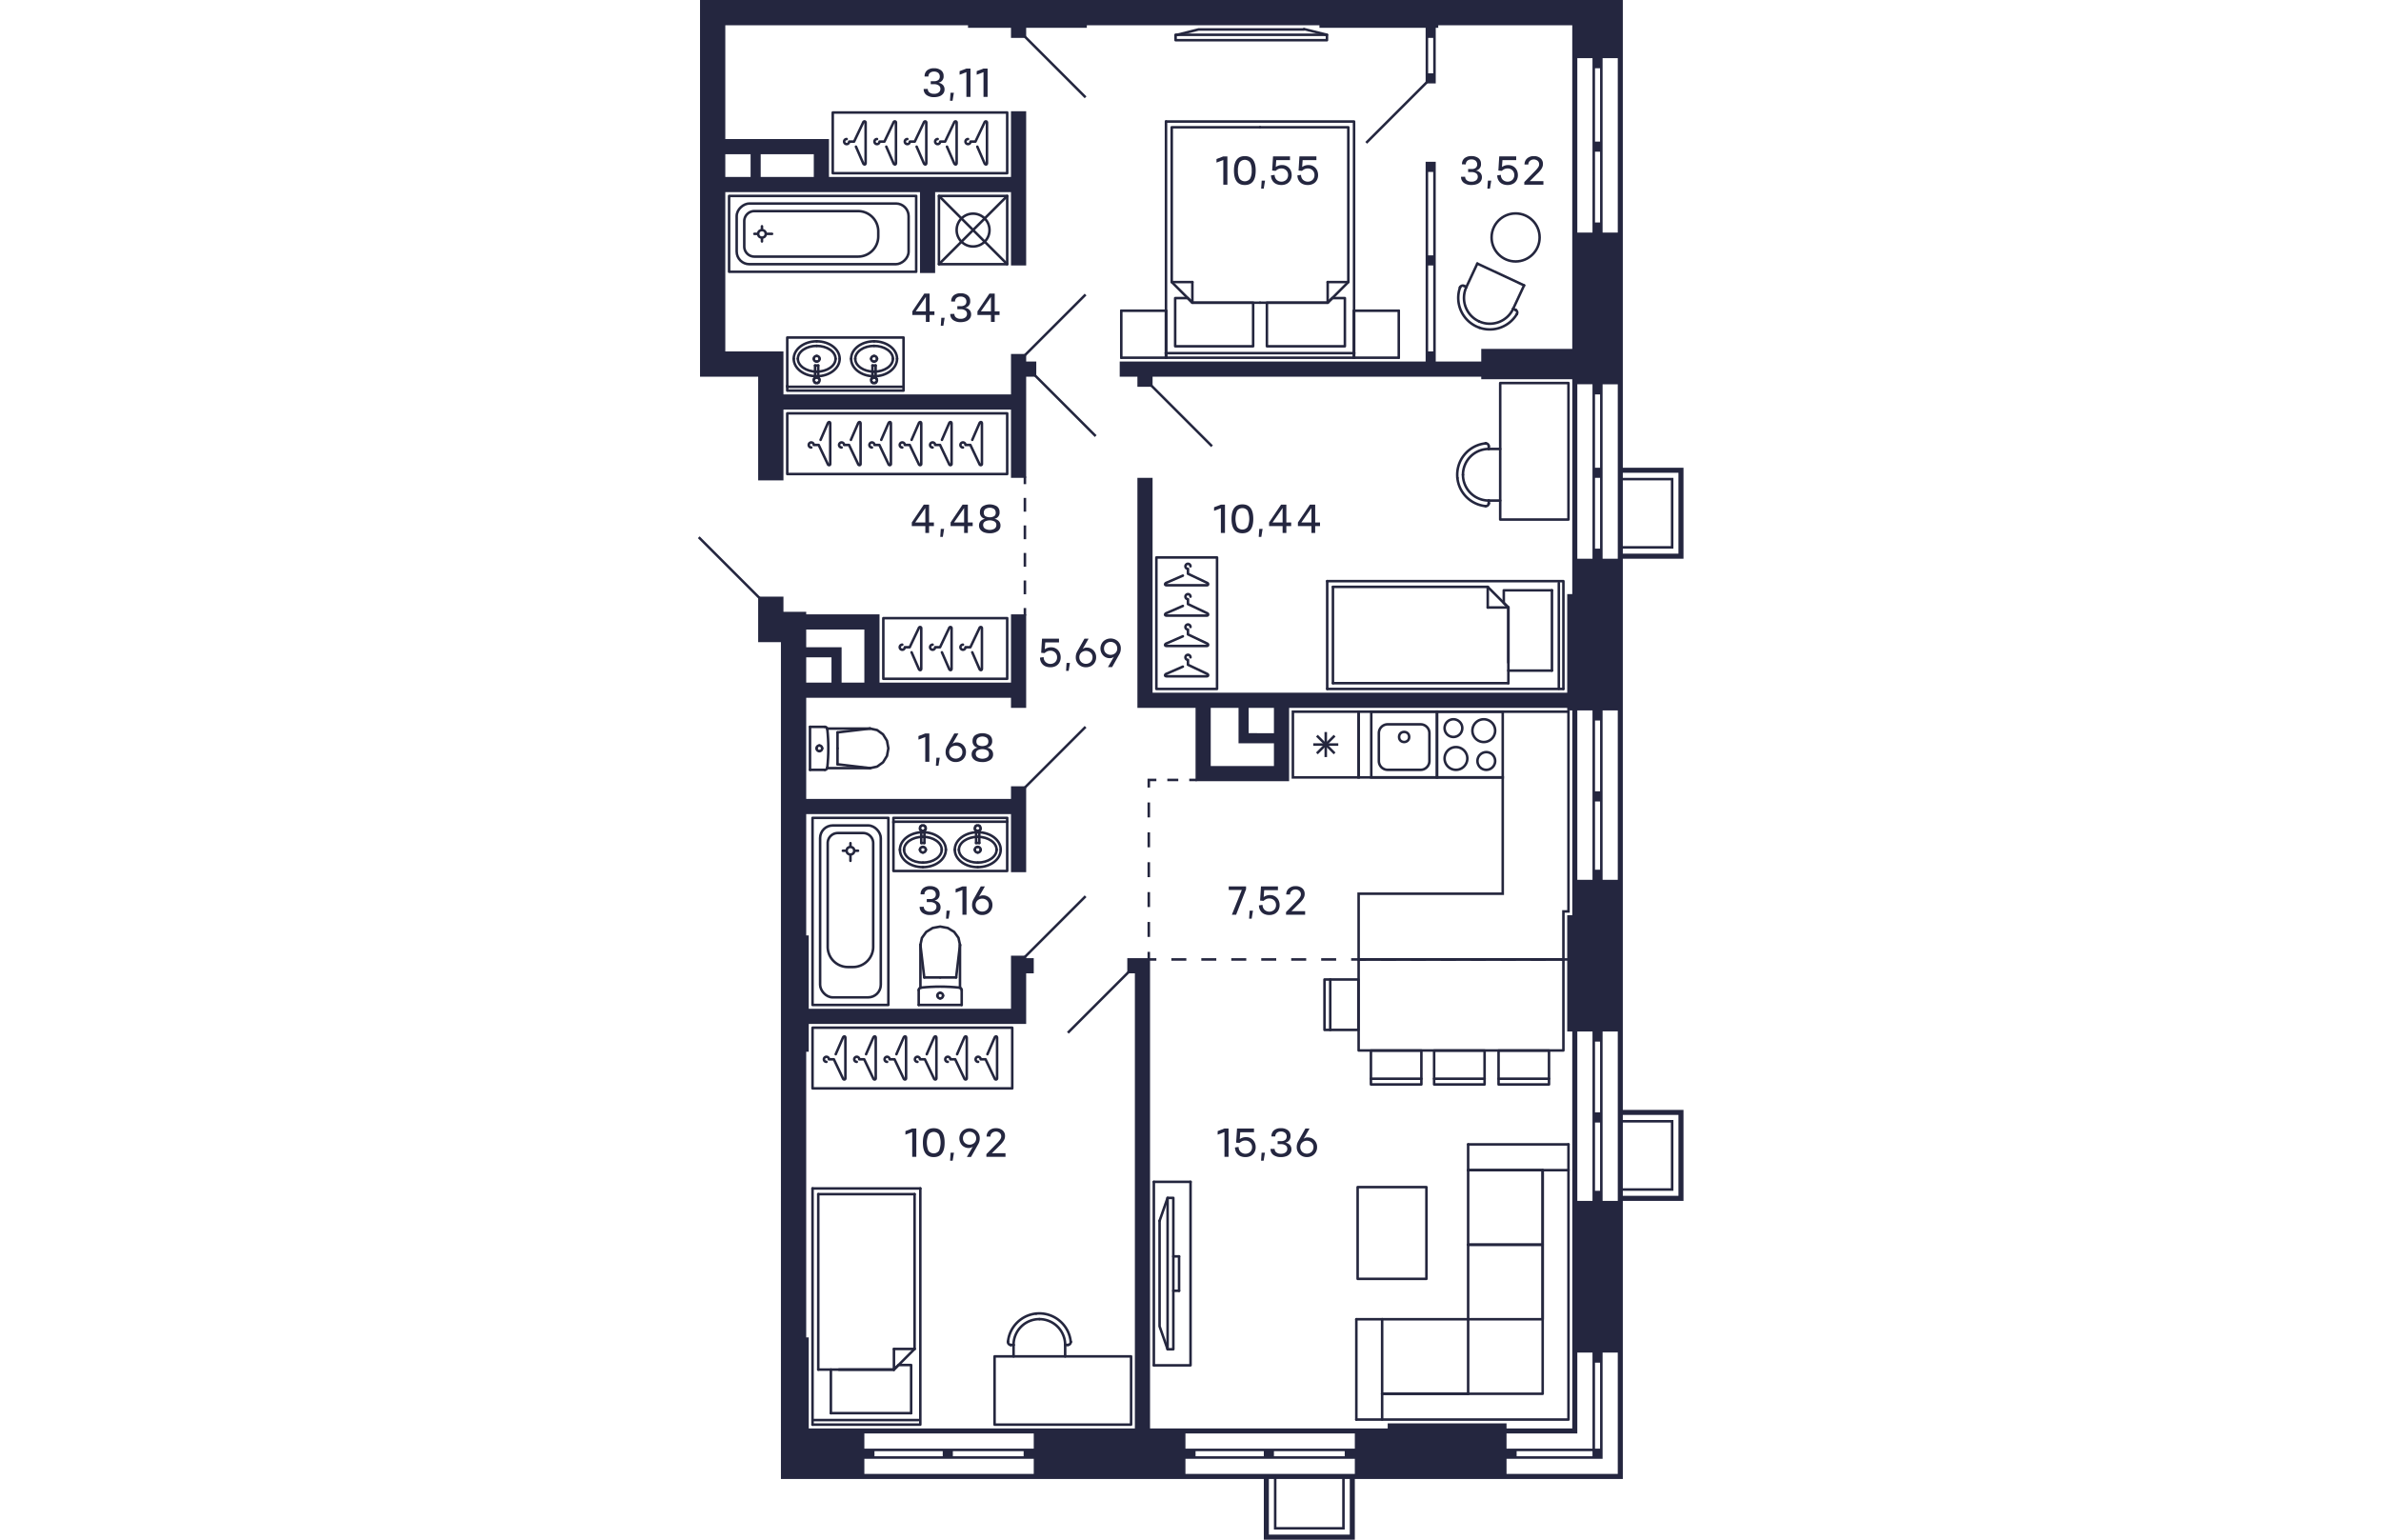 <svg xmlns="http://www.w3.org/2000/svg"   viewBox="0 0 390 609" width="883" height="571">
  <title>C-1-1_9-15fl_1_m</title>
  <g id="Слой_2" data-name="Слой 2">
    <g id="C-1-1_9-15fl_1_m">
      <g id="m">
        <g>
          <rect x="181.5" y="220.5" width="24" height="52" fill="none" stroke="#24263e" stroke-linecap="round" stroke-linejoin="round"/>
          <path d="M191.979,263.681,185.5,266.5c-.657.235-.817.969,0,1h16c.577,0,.7-.757,0-1l-7.5-3.562V261a1,1,0,1,1,1-1" fill="none" stroke="#24263e" stroke-linecap="round" stroke-linejoin="round"/>
          <path d="M191.979,251.681,185.5,254.5c-.657.235-.817.969,0,1h16c.577,0,.7-.757,0-1l-7.5-3.562V249a1,1,0,1,1,1-1" fill="none" stroke="#24263e" stroke-linecap="round" stroke-linejoin="round"/>
          <path d="M191.979,239.681,185.5,242.5c-.657.235-.817.969,0,1h16c.577,0,.7-.757,0-1l-7.5-3.562V237a1,1,0,1,1,1-1" fill="none" stroke="#24263e" stroke-linecap="round" stroke-linejoin="round"/>
          <path d="M191.979,227.681,185.5,230.5c-.657.235-.817.969,0,1h16c.577,0,.7-.757,0-1l-7.5-3.562V225a1,1,0,1,1,1-1" fill="none" stroke="#24263e" stroke-linecap="round" stroke-linejoin="round"/>
        </g>
        <g>
          <rect x="73.5" y="244.5" width="49" height="24" fill="none" stroke="#24263e" stroke-linecap="round" stroke-linejoin="round"/>
          <path d="M108.681,258.021,111.5,264.5c.235.657.969.817,1,0v-16c0-.577-.757-.7-1,0l-3.562,7.5H106a1,1,0,1,1-1-1" fill="none" stroke="#24263e" stroke-linecap="round" stroke-linejoin="round"/>
          <path d="M96.681,258.021,99.5,264.5c.235.657.969.817,1,0v-16c0-.577-.757-.7-1,0L95.938,256H94a1,1,0,1,1-1-1" fill="none" stroke="#24263e" stroke-linecap="round" stroke-linejoin="round"/>
          <path d="M84.681,258.021,87.5,264.5c.235.657.969.817,1,0v-16c0-.577-.757-.7-1,0L83.938,256H82a1,1,0,1,1-1-1" fill="none" stroke="#24263e" stroke-linecap="round" stroke-linejoin="round"/>
        </g>
        <g>
          <rect x="35.5" y="163.5" width="87" height="24" fill="none" stroke="#24263e" stroke-linecap="round" stroke-linejoin="round"/>
          <path d="M84.681,173.979,87.5,167.5c.235-.657.969-.817,1,0v16c0,.577-.757.7-1,0L83.938,176H82a1,1,0,1,0-1,1" fill="none" stroke="#24263e" stroke-linecap="round" stroke-linejoin="round"/>
          <path d="M72.681,173.979,75.5,167.5c.235-.657.969-.817,1,0v16c0,.577-.757.7-1,0L71.938,176H70a1,1,0,1,0-1,1" fill="none" stroke="#24263e" stroke-linecap="round" stroke-linejoin="round"/>
          <path d="M108.681,173.979,111.5,167.5c.235-.657.969-.817,1,0v16c0,.577-.757.7-1,0l-3.562-7.5H106a1,1,0,1,0-1,1" fill="none" stroke="#24263e" stroke-linecap="round" stroke-linejoin="round"/>
          <path d="M96.681,173.979,99.5,167.5c.235-.657.969-.817,1,0v16c0,.577-.757.7-1,0L95.938,176H94a1,1,0,1,0-1,1" fill="none" stroke="#24263e" stroke-linecap="round" stroke-linejoin="round"/>
          <path d="M60.681,173.979,63.5,167.5c.235-.657.969-.817,1,0v16c0,.577-.757.7-1,0L59.938,176H58a1,1,0,1,0-1,1" fill="none" stroke="#24263e" stroke-linecap="round" stroke-linejoin="round"/>
          <path d="M48.681,173.979,51.5,167.5c.235-.657.969-.816,1,0v16c0,.577-.757.7-1,0L47.938,176H46a1,1,0,1,0-1,1" fill="none" stroke="#24263e" stroke-linecap="round" stroke-linejoin="round"/>
        </g>
        <g>
          <rect x="53.5" y="44.5" width="69" height="24" fill="none" stroke="#24263e" stroke-linecap="round" stroke-linejoin="round"/>
          <path d="M86.681,58.021,89.5,64.5c.235.657.969.817,1,0v-16c0-.577-.757-.7-1,0L85.938,56H84a1,1,0,1,1-1-1" fill="none" stroke="#24263e" stroke-linecap="round" stroke-linejoin="round"/>
          <path d="M74.681,58.021,77.5,64.5c.235.657.969.817,1,0v-16c0-.577-.757-.7-1,0L73.938,56H72a1,1,0,1,1-1-1" fill="none" stroke="#24263e" stroke-linecap="round" stroke-linejoin="round"/>
          <path d="M110.681,58.021,113.5,64.5c.235.657.969.817,1,0v-16c0-.577-.757-.7-1,0L109.938,56H108a1,1,0,1,1-1-1" fill="none" stroke="#24263e" stroke-linecap="round" stroke-linejoin="round"/>
          <path d="M98.681,58.021,101.5,64.5c.235.657.969.817,1,0v-16c0-.577-.757-.7-1,0L97.938,56H96a1,1,0,1,1-1-1" fill="none" stroke="#24263e" stroke-linecap="round" stroke-linejoin="round"/>
          <path d="M62.681,58.021,65.5,64.5c.235.657.969.817,1,0v-16c0-.577-.757-.7-1,0L61.938,56H60a1,1,0,1,1-1-1" fill="none" stroke="#24263e" stroke-linecap="round" stroke-linejoin="round"/>
        </g>
        <g>
          <rect x="45.5" y="406.5" width="79" height="24" fill="none" stroke="#24263e" stroke-linecap="round" stroke-linejoin="round"/>
          <path d="M90.681,416.979,93.5,410.5c.235-.657.969-.817,1,0v16c0,.577-.757.7-1,0L89.938,419H88a1,1,0,1,0-1,1" fill="none" stroke="#24263e" stroke-linecap="round" stroke-linejoin="round"/>
          <path d="M78.681,416.979,81.5,410.5c.235-.657.969-.817,1,0v16c0,.577-.757.7-1,0L77.938,419H76a1,1,0,1,0-1,1" fill="none" stroke="#24263e" stroke-linecap="round" stroke-linejoin="round"/>
          <path d="M114.681,416.979,117.5,410.5c.235-.657.969-.817,1,0v16c0,.577-.757.7-1,0l-3.562-7.5H112a1,1,0,1,0-1,1" fill="none" stroke="#24263e" stroke-linecap="round" stroke-linejoin="round"/>
          <path d="M102.681,416.979,105.5,410.5c.235-.657.969-.817,1,0v16c0,.577-.757.7-1,0l-3.562-7.5H100a1,1,0,1,0-1,1" fill="none" stroke="#24263e" stroke-linecap="round" stroke-linejoin="round"/>
          <path d="M66.681,416.979,69.5,410.5c.235-.657.969-.817,1,0v16c0,.577-.757.7-1,0L65.938,419H64a1,1,0,1,0-1,1" fill="none" stroke="#24263e" stroke-linecap="round" stroke-linejoin="round"/>
          <path d="M54.681,416.979,57.5,410.5c.235-.657.969-.816,1,0v16c0,.577-.757.7-1,0L53.938,419H52a1,1,0,1,0-1,1" fill="none" stroke="#24263e" stroke-linecap="round" stroke-linejoin="round"/>
        </g>
        <g>
          <line x1="195.741" y1="119.73" x2="195.741" y2="111.566" fill="none" stroke="#24263e" stroke-linecap="round" stroke-linejoin="round"/>
          <line x1="187.577" y1="111.566" x2="195.741" y2="111.566" fill="none" stroke="#24263e" stroke-linecap="round" stroke-linejoin="round"/>
          <polyline points="222.5 119.73 195.741 119.73 187.577 111.566 187.577 50.338 222.5 50.338" fill="none" stroke="#24263e" stroke-linecap="round" stroke-linejoin="round"/>
          <line x1="249.259" y1="119.73" x2="249.259" y2="111.566" fill="none" stroke="#24263e" stroke-linecap="round" stroke-linejoin="round"/>
          <line x1="257.423" y1="111.566" x2="249.259" y2="111.566" fill="none" stroke="#24263e" stroke-linecap="round" stroke-linejoin="round"/>
          <polyline points="222.5 50.338 257.423 50.338 257.423 111.566 249.259 119.73 222.5 119.73" fill="none" stroke="#24263e" stroke-linecap="round" stroke-linejoin="round"/>
          <polyline points="219.779 119.73 219.779 136.965 188.938 136.965 188.938 117.916 193.927 117.916 195.741 119.73 219.779 119.73" fill="none" stroke="#24263e" stroke-linecap="round" stroke-linejoin="round"/>
          <polyline points="249.259 119.73 251.073 117.916 256.062 117.916 256.062 136.965 225.221 136.965 225.221 119.73 249.259 119.73" fill="none" stroke="#24263e" stroke-linecap="round" stroke-linejoin="round"/>
          <line x1="167.621" y1="122.905" x2="167.621" y2="141.5" fill="none" stroke="#24263e" stroke-linecap="round" stroke-linejoin="round"/>
          <line x1="167.621" y1="122.905" x2="185.309" y2="122.905" fill="none" stroke="#24263e" stroke-linecap="round" stroke-linejoin="round"/>
          <line x1="185.309" y1="122.905" x2="185.309" y2="141.5" fill="none" stroke="#24263e" stroke-linecap="round" stroke-linejoin="round"/>
          <line x1="185.309" y1="141.5" x2="167.621" y2="141.5" fill="none" stroke="#24263e" stroke-linecap="round" stroke-linejoin="round"/>
          <line x1="259.691" y1="122.905" x2="259.691" y2="141.5" fill="none" stroke="#24263e" stroke-linecap="round" stroke-linejoin="round"/>
          <line x1="259.691" y1="122.905" x2="277.379" y2="122.905" fill="none" stroke="#24263e" stroke-linecap="round" stroke-linejoin="round"/>
          <line x1="277.379" y1="122.905" x2="277.379" y2="141.5" fill="none" stroke="#24263e" stroke-linecap="round" stroke-linejoin="round"/>
          <line x1="277.379" y1="141.5" x2="259.691" y2="141.5" fill="none" stroke="#24263e" stroke-linecap="round" stroke-linejoin="round"/>
          <line x1="185.309" y1="122.905" x2="185.309" y2="141.5" fill="none" stroke="#24263e" stroke-linecap="round" stroke-linejoin="round"/>
          <line x1="259.691" y1="141.5" x2="259.691" y2="122.905" fill="none" stroke="#24263e" stroke-linecap="round" stroke-linejoin="round"/>
          <polyline points="259.691 141.5 259.691 48.07 185.309 48.07" fill="none" stroke="#24263e" stroke-linecap="round" stroke-linejoin="round"/>
          <line x1="185.309" y1="48.07" x2="185.309" y2="141.5" fill="none" stroke="#24263e" stroke-linecap="round" stroke-linejoin="round"/>
          <line x1="185.309" y1="141.5" x2="259.691" y2="141.5" fill="none" stroke="#24263e" stroke-linecap="round" stroke-linejoin="round"/>
          <line x1="259.783" y1="139.686" x2="185.217" y2="139.686" fill="none" stroke="#24263e" stroke-linecap="round" stroke-linejoin="round"/>
        </g>
        <g>
          <polyline points="189.104 15.902 248.972 15.902 248.972 13.768 189.104 13.768 189.104 15.902" fill="none" stroke="#24263e" stroke-linecap="round" stroke-linejoin="round"/>
          <line x1="239.901" y1="11.5" x2="248.972" y2="13.768" fill="none" stroke="#24263e" stroke-linecap="round" stroke-linejoin="round"/>
          <polyline points="239.901 11.65 198.175 11.65 189.104 13.917" fill="none" stroke="#24263e" stroke-linecap="round" stroke-linejoin="round"/>
        </g>
        <g>
          <line x1="188.21" y1="510.556" x2="190.478" y2="510.556" fill="none" stroke="#24263e" stroke-linecap="round" stroke-linejoin="round"/>
          <line x1="182.768" y1="482.89" x2="185.942" y2="473.819" fill="none" stroke="#24263e" stroke-linecap="round" stroke-linejoin="round"/>
          <polyline points="182.768 482.89 182.768 524.616 185.942 533.687" fill="none" stroke="#24263e" stroke-linecap="round" stroke-linejoin="round"/>
          <polyline points="188.21 533.687 188.21 473.819 185.942 473.819 185.942 533.687 188.21 533.687" fill="none" stroke="#24263e" stroke-linecap="round" stroke-linejoin="round"/>
          <line x1="180.5" y1="467.47" x2="195.013" y2="467.47" fill="none" stroke="#24263e" stroke-linecap="round" stroke-linejoin="round"/>
          <polyline points="195.013 467.47 195.013 540.036 180.5 540.036" fill="none" stroke="#24263e" stroke-linecap="round" stroke-linejoin="round"/>
          <line x1="180.5" y1="540.036" x2="180.5" y2="467.47" fill="none" stroke="#24263e" stroke-linecap="round" stroke-linejoin="round"/>
          <line x1="190.478" y1="510.556" x2="190.478" y2="496.95" fill="none" stroke="#24263e" stroke-linecap="round" stroke-linejoin="round"/>
          <line x1="188.21" y1="496.95" x2="190.478" y2="496.95" fill="none" stroke="#24263e" stroke-linecap="round" stroke-linejoin="round"/>
        </g>
        <g>
          <polyline points="304.815 452.65 304.815 462.854 344.5 462.854" fill="none" stroke="#24263e" stroke-linecap="round" stroke-linejoin="round"/>
          <line x1="260.594" y1="521.815" x2="270.799" y2="521.815" fill="none" stroke="#24263e" stroke-linecap="round" stroke-linejoin="round"/>
          <line x1="270.799" y1="521.815" x2="270.799" y2="561.5" fill="none" stroke="#24263e" stroke-linecap="round" stroke-linejoin="round"/>
          <polyline points="304.815 462.854 334.295 462.854 334.295 492.335 304.815 492.335" fill="none" stroke="#24263e" stroke-linecap="round" stroke-linejoin="round"/>
          <polyline points="304.815 492.335 334.295 492.335 334.295 521.815 304.815 521.815" fill="none" stroke="#24263e" stroke-linecap="round" stroke-linejoin="round"/>
          <line x1="304.815" y1="551.295" x2="270.799" y2="551.295" fill="none" stroke="#24263e" stroke-linecap="round" stroke-linejoin="round"/>
          <line x1="304.815" y1="551.295" x2="304.815" y2="521.815" fill="none" stroke="#24263e" stroke-linecap="round" stroke-linejoin="round"/>
          <line x1="270.799" y1="521.815" x2="304.815" y2="521.815" fill="none" stroke="#24263e" stroke-linecap="round" stroke-linejoin="round"/>
          <polyline points="304.815 521.815 304.815 492.335 304.815 462.854" fill="none" stroke="#24263e" stroke-linecap="round" stroke-linejoin="round"/>
          <line x1="344.5" y1="452.65" x2="304.815" y2="452.65" fill="none" stroke="#24263e" stroke-linecap="round" stroke-linejoin="round"/>
          <line x1="260.594" y1="561.5" x2="260.594" y2="521.815" fill="none" stroke="#24263e" stroke-linecap="round" stroke-linejoin="round"/>
          <polyline points="260.594 561.5 344.5 561.5 344.5 452.65" fill="none" stroke="#24263e" stroke-linecap="round" stroke-linejoin="round"/>
          <polyline points="270.799 551.295 334.295 551.295 334.295 462.854" fill="none" stroke="#24263e" stroke-linecap="round" stroke-linejoin="round"/>
        </g>
        <polyline points="288.319 469.555 288.319 505.839 261.106 505.839 261.106 469.555 288.319 469.555 288.319 505.839 261.106 505.839" fill="none" stroke="#24263e" stroke-linecap="round" stroke-linejoin="round"/>
        <g>
          <line x1="45.5" y1="470.07" x2="45.5" y2="563.5" fill="none" stroke="#24263e" stroke-linecap="round" stroke-linejoin="round"/>
          <polyline points="45.5 563.5 88.133 563.5 88.133 470.07" fill="none" stroke="#24263e" stroke-linecap="round" stroke-linejoin="round"/>
          <line x1="47.768" y1="541.73" x2="77.702" y2="541.73" fill="none" stroke="#24263e" stroke-linecap="round" stroke-linejoin="round"/>
          <line x1="47.768" y1="541.73" x2="47.768" y2="472.338" fill="none" stroke="#24263e" stroke-linecap="round" stroke-linejoin="round"/>
          <line x1="85.865" y1="472.338" x2="85.865" y2="533.566" fill="none" stroke="#24263e" stroke-linecap="round" stroke-linejoin="round"/>
          <line x1="77.702" y1="541.73" x2="55.932" y2="541.73" fill="none" stroke="#24263e" stroke-linecap="round" stroke-linejoin="round"/>
          <line x1="87.409" y1="561.686" x2="45.591" y2="561.686" fill="none" stroke="#24263e" stroke-linecap="round" stroke-linejoin="round"/>
          <line x1="84.505" y1="558.965" x2="52.757" y2="558.965" fill="none" stroke="#24263e" stroke-linecap="round" stroke-linejoin="round"/>
          <line x1="77.702" y1="541.73" x2="77.702" y2="533.566" fill="none" stroke="#24263e" stroke-linecap="round" stroke-linejoin="round"/>
          <line x1="85.865" y1="533.566" x2="77.702" y2="533.566" fill="none" stroke="#24263e" stroke-linecap="round" stroke-linejoin="round"/>
          <line x1="85.865" y1="533.566" x2="77.702" y2="541.73" fill="none" stroke="#24263e" stroke-linecap="round" stroke-linejoin="round"/>
          <polyline points="77.702 541.73 79.516 539.916 84.505 539.916 84.505 558.965" fill="none" stroke="#24263e" stroke-linecap="round" stroke-linejoin="round"/>
          <line x1="52.757" y1="558.965" x2="52.757" y2="541.73" fill="none" stroke="#24263e" stroke-linecap="round" stroke-linejoin="round"/>
          <polyline points="47.768 472.338 50.035 472.338 85.865 472.338" fill="none" stroke="#24263e" stroke-linecap="round" stroke-linejoin="round"/>
          <line x1="88.133" y1="470.07" x2="45.5" y2="470.07" fill="none" stroke="#24263e" stroke-linecap="round" stroke-linejoin="round"/>
        </g>
        <g>
          <path d="M302.769,187.783a10.2,10.2,0,0,0,10.2,10.205" fill="none" stroke="#24263e" stroke-linecap="round" stroke-linejoin="round"/>
          <path d="M312.973,177.579a10.2,10.2,0,0,0-10.2,10.2" fill="none" stroke="#24263e" stroke-linecap="round" stroke-linejoin="round"/>
          <line x1="312.973" y1="197.988" x2="317.5" y2="197.988" fill="none" stroke="#24263e" stroke-linecap="round" stroke-linejoin="round"/>
          <line x1="317.5" y1="177.579" x2="312.973" y2="177.579" fill="none" stroke="#24263e" stroke-linecap="round" stroke-linejoin="round"/>
          <path d="M312.967,199.16a1.166,1.166,0,0,0,.006-.118" fill="none" stroke="#24263e" stroke-linecap="round" stroke-linejoin="round"/>
          <path d="M311.7,200.191a1.155,1.155,0,0,0,1.266-1.031" fill="none" stroke="#24263e" stroke-linecap="round" stroke-linejoin="round"/>
          <line x1="312.973" y1="199.042" x2="312.973" y2="197.988" fill="none" stroke="#24263e" stroke-linecap="round" stroke-linejoin="round"/>
          <path d="M311.818,175.37a1.146,1.146,0,0,0-.117.006" fill="none" stroke="#24263e" stroke-linecap="round" stroke-linejoin="round"/>
          <path d="M312.973,176.525a1.155,1.155,0,0,0-1.155-1.155" fill="none" stroke="#24263e" stroke-linecap="round" stroke-linejoin="round"/>
          <line x1="312.973" y1="177.579" x2="312.973" y2="176.525" fill="none" stroke="#24263e" stroke-linecap="round" stroke-linejoin="round"/>
          <path d="M300.566,189.056A12.474,12.474,0,0,0,311.7,200.191" fill="none" stroke="#24263e" stroke-linecap="round" stroke-linejoin="round"/>
          <path d="M300.566,189.056a12.472,12.472,0,0,1,11.135-13.68" fill="none" stroke="#24263e" stroke-linecap="round" stroke-linejoin="round"/>
          <polyline points="317.5 205.5 317.5 151.5 344.5 151.5 344.5 205.5 317.5 205.5" fill="none" stroke="#24263e" stroke-linecap="round" stroke-linejoin="round"/>
        </g>
        <g>
          <path d="M135.217,521.769a10.2,10.2,0,0,0-10.205,10.2" fill="none" stroke="#24263e" stroke-linecap="round" stroke-linejoin="round"/>
          <path d="M145.421,531.973a10.2,10.2,0,0,0-10.2-10.2" fill="none" stroke="#24263e" stroke-linecap="round" stroke-linejoin="round"/>
          <line x1="125.012" y1="531.973" x2="125.012" y2="536.5" fill="none" stroke="#24263e" stroke-linecap="round" stroke-linejoin="round"/>
          <line x1="145.421" y1="536.5" x2="145.421" y2="531.973" fill="none" stroke="#24263e" stroke-linecap="round" stroke-linejoin="round"/>
          <path d="M123.84,531.967a1.166,1.166,0,0,0,.118.006" fill="none" stroke="#24263e" stroke-linecap="round" stroke-linejoin="round"/>
          <path d="M122.809,530.7a1.155,1.155,0,0,0,1.031,1.266" fill="none" stroke="#24263e" stroke-linecap="round" stroke-linejoin="round"/>
          <line x1="123.958" y1="531.973" x2="125.012" y2="531.973" fill="none" stroke="#24263e" stroke-linecap="round" stroke-linejoin="round"/>
          <path d="M147.63,530.818a1.146,1.146,0,0,0-.006-.117" fill="none" stroke="#24263e" stroke-linecap="round" stroke-linejoin="round"/>
          <path d="M146.475,531.973a1.155,1.155,0,0,0,1.155-1.155" fill="none" stroke="#24263e" stroke-linecap="round" stroke-linejoin="round"/>
          <line x1="145.421" y1="531.973" x2="146.475" y2="531.973" fill="none" stroke="#24263e" stroke-linecap="round" stroke-linejoin="round"/>
          <path d="M133.944,519.566A12.474,12.474,0,0,0,122.809,530.7" fill="none" stroke="#24263e" stroke-linecap="round" stroke-linejoin="round"/>
          <path d="M133.944,519.566a12.472,12.472,0,0,1,13.68,11.135" fill="none" stroke="#24263e" stroke-linecap="round" stroke-linejoin="round"/>
          <polyline points="117.5 536.5 171.5 536.5 171.5 563.5 117.5 563.5 117.5 536.5" fill="none" stroke="#24263e" stroke-linecap="round" stroke-linejoin="round"/>
        </g>
        <g>
          <line x1="326.946" y1="112.877" x2="308.449" y2="104.252" fill="none" stroke="#24263e" stroke-linecap="round" stroke-linejoin="round"/>
          <path d="M309.063,127.081a10.2,10.2,0,0,0,13.561-4.936" fill="none" stroke="#24263e" stroke-linecap="round" stroke-linejoin="round"/>
          <path d="M304.127,113.519a10.205,10.205,0,0,0,4.936,13.562" fill="none" stroke="#24263e" stroke-linecap="round" stroke-linejoin="round"/>
          <line x1="322.624" y1="122.145" x2="326.946" y2="112.877" fill="none" stroke="#24263e" stroke-linecap="round" stroke-linejoin="round"/>
          <line x1="308.449" y1="104.252" x2="304.127" y2="113.519" fill="none" stroke="#24263e" stroke-linecap="round" stroke-linejoin="round"/>
          <path d="M323.684,122.645c-.034-.02-.069-.038-.105-.055" fill="none" stroke="#24263e" stroke-linecap="round" stroke-linejoin="round"/>
          <path d="M324.083,124.229a1.156,1.156,0,0,0-.4-1.584" fill="none" stroke="#24263e" stroke-linecap="round" stroke-linejoin="round"/>
          <line x1="323.579" y1="122.59" x2="322.624" y2="122.145" fill="none" stroke="#24263e" stroke-linecap="round" stroke-linejoin="round"/>
          <path d="M301.637,113.633c-.016.035-.031.072-.044.109" fill="none" stroke="#24263e" stroke-linecap="round" stroke-linejoin="round"/>
          <path d="M303.172,113.074a1.156,1.156,0,0,0-1.535.559" fill="none" stroke="#24263e" stroke-linecap="round" stroke-linejoin="round"/>
          <line x1="304.127" y1="113.519" x2="303.172" y2="113.074" fill="none" stroke="#24263e" stroke-linecap="round" stroke-linejoin="round"/>
          <path d="M309.286,129.615a12.472,12.472,0,0,0,14.8-5.386" fill="none" stroke="#24263e" stroke-linecap="round" stroke-linejoin="round"/>
          <path d="M301.593,113.742a12.472,12.472,0,0,0,7.693,15.873" fill="none" stroke="#24263e" stroke-linecap="round" stroke-linejoin="round"/>
        </g>
        <g>
          <line x1="249.07" y1="272.5" x2="342.5" y2="272.5" fill="none" stroke="#24263e" stroke-linecap="round" stroke-linejoin="round"/>
          <polyline points="342.5 272.5 342.5 229.867 249.07 229.867" fill="none" stroke="#24263e" stroke-linecap="round" stroke-linejoin="round"/>
          <line x1="320.73" y1="270.232" x2="320.73" y2="240.298" fill="none" stroke="#24263e" stroke-linecap="round" stroke-linejoin="round"/>
          <line x1="320.73" y1="270.232" x2="251.338" y2="270.232" fill="none" stroke="#24263e" stroke-linecap="round" stroke-linejoin="round"/>
          <line x1="251.338" y1="232.135" x2="312.566" y2="232.135" fill="none" stroke="#24263e" stroke-linecap="round" stroke-linejoin="round"/>
          <line x1="320.73" y1="240.298" x2="320.73" y2="262.068" fill="none" stroke="#24263e" stroke-linecap="round" stroke-linejoin="round"/>
          <line x1="340.686" y1="230.591" x2="340.686" y2="272.409" fill="none" stroke="#24263e" stroke-linecap="round" stroke-linejoin="round"/>
          <line x1="337.965" y1="233.495" x2="337.965" y2="265.243" fill="none" stroke="#24263e" stroke-linecap="round" stroke-linejoin="round"/>
          <line x1="320.73" y1="240.298" x2="312.566" y2="240.298" fill="none" stroke="#24263e" stroke-linecap="round" stroke-linejoin="round"/>
          <line x1="312.566" y1="232.135" x2="312.566" y2="240.298" fill="none" stroke="#24263e" stroke-linecap="round" stroke-linejoin="round"/>
          <line x1="312.566" y1="232.135" x2="320.73" y2="240.298" fill="none" stroke="#24263e" stroke-linecap="round" stroke-linejoin="round"/>
          <polyline points="320.73 240.298 318.916 238.484 318.916 233.495 337.965 233.495" fill="none" stroke="#24263e" stroke-linecap="round" stroke-linejoin="round"/>
          <line x1="337.965" y1="265.243" x2="320.73" y2="265.243" fill="none" stroke="#24263e" stroke-linecap="round" stroke-linejoin="round"/>
          <polyline points="251.338 270.232 251.338 267.965 251.338 232.135" fill="none" stroke="#24263e" stroke-linecap="round" stroke-linejoin="round"/>
          <line x1="249.07" y1="229.867" x2="249.07" y2="272.5" fill="none" stroke="#24263e" stroke-linecap="round" stroke-linejoin="round"/>
        </g>
        <g>
          <line x1="250.268" y1="407.379" x2="250.268" y2="387.423" fill="none" stroke="#24263e" stroke-linecap="round" stroke-linejoin="round"/>
          <polyline points="261.398 407.379 261.398 387.423 248 387.423 248 407.379 261.398 407.379" fill="none" stroke="#24263e" stroke-linecap="round" stroke-linejoin="round"/>
          <line x1="291.365" y1="426.673" x2="311.321" y2="426.673" fill="none" stroke="#24263e" stroke-linecap="round" stroke-linejoin="round"/>
          <polyline points="291.365 415.543 311.321 415.543 311.321 428.941 291.365 428.941 291.365 415.543" fill="none" stroke="#24263e" stroke-linecap="round" stroke-linejoin="round"/>
          <line x1="266.365" y1="426.673" x2="286.321" y2="426.673" fill="none" stroke="#24263e" stroke-linecap="round" stroke-linejoin="round"/>
          <polyline points="266.365 415.543 286.321 415.543 286.321 428.941 266.365 428.941 266.365 415.543" fill="none" stroke="#24263e" stroke-linecap="round" stroke-linejoin="round"/>
          <line x1="316.846" y1="426.673" x2="336.801" y2="426.673" fill="none" stroke="#24263e" stroke-linecap="round" stroke-linejoin="round"/>
          <polyline points="316.846 415.543 336.801 415.543 336.801 428.941 316.846 428.941 316.846 415.543" fill="none" stroke="#24263e" stroke-linecap="round" stroke-linejoin="round"/>
          <rect x="261.5" y="379.5" width="81" height="36" fill="none" stroke="#24263e" stroke-linecap="round" stroke-linejoin="round"/>
        </g>
        <circle cx="323.59" cy="93.916" r="9.5" fill="none" stroke="#24263e" stroke-linecap="round" stroke-linejoin="round"/>
      </g>
      <g id="sant">
        <g>
          <path d="M318,282v25H293V282h25m1-1H292v27h27V281Z" fill="#24263d"/>
          <path d="M312,298a3,3,0,1,1-3,3,3,3,0,0,1,3-3m0-1a4,4,0,1,0,4,4,4,4,0,0,0-4-4Z" fill="#24263d"/>
          <path d="M299,285a3,3,0,1,1-3,3,3,3,0,0,1,3-3m0-1a4,4,0,1,0,4,4,4,4,0,0,0-4-4Z" fill="#24263d"/>
          <path d="M300,296a4,4,0,1,1-4,4,4,4,0,0,1,4-4m0-1a5,5,0,1,0,5,5,5,5,0,0,0-5-5Z" fill="#24263d"/>
          <path d="M311,285a4,4,0,1,1-4,4,4,4,0,0,1,4-4m0-1a5,5,0,1,0,5,5,5,5,0,0,0-5-5Z" fill="#24263d"/>
        </g>
        <g>
          <path d="M292,282v25H267V282h25m1-1H266v27h27V281Z" fill="#24263d"/>
          <path d="M286,287a3,3,0,0,1,3,3v11a3,3,0,0,1-3,3H273a3,3,0,0,1-3-3V290a3,3,0,0,1,3-3h13m0-1H273a4,4,0,0,0-4,4v11a4,4,0,0,0,4,4h13a4,4,0,0,0,4-4V290a4,4,0,0,0-4-4Z" fill="#24263d"/>
          <circle cx="279.5" cy="291.5" r="2" fill="none" stroke="#24263d" stroke-miterlimit="10"/>
        </g>
        <g>
          <path d="M261,282v25H236V282h25m1-1H235v27h27V281Z" fill="#24263d"/>
          <line x1="252" y1="291" x2="245" y2="298" fill="none" stroke="#24263d" stroke-miterlimit="10"/>
          <line x1="245" y1="291" x2="252" y2="298" fill="none" stroke="#24263d" stroke-miterlimit="10"/>
          <line x1="253.45" y1="294.5" x2="243.55" y2="294.5" fill="none" stroke="#24263d" stroke-miterlimit="10"/>
          <line x1="248.5" y1="289.55" x2="248.5" y2="299.45" fill="none" stroke="#24263d" stroke-miterlimit="10"/>
        </g>
        <path d="M344,282v78h-2v19H262V354h57V307H262V282h82m1-1H261v27h57v45H261v27h82V361h2V281Z" fill="#24263d"/>
        <g>
          <line x1="55.383" y1="296" x2="55.383" y2="302.303" fill="none" stroke="#24263d" stroke-linecap="round" stroke-linejoin="round"/>
          <line x1="44.5" y1="304.5" x2="50.365" y2="304.5" fill="none" stroke="#24263d" stroke-linecap="round" stroke-linejoin="round"/>
          <polyline points="68.271 303.826 71.037 303.231 73.383 301.534 74.95 298.995 75.5 296 74.95 293.005 73.383 290.466 71.037 288.769 68.271 288.174" fill="none" stroke="#24263d" stroke-linecap="round" stroke-linejoin="round"/>
          <line x1="44.5" y1="287.5" x2="50.365" y2="287.5" fill="none" stroke="#24263d" stroke-linecap="round" stroke-linejoin="round"/>
          <polyline points="50.365 304.5 50.545 304.484 50.718 304.435 50.88 304.355 51.024 304.248 51.147 304.116 51.244 303.964 51.311 303.797 51.347 303.621" fill="none" stroke="#24263d" stroke-linecap="round" stroke-linejoin="round"/>
          <line x1="51.302" y1="288.174" x2="68.271" y2="288.174" fill="none" stroke="#24263d" stroke-linecap="round" stroke-linejoin="round"/>
          <polyline points="51.347 303.621 51.522 301.721 51.647 299.818 51.722 297.912 51.748 296.004 51.723 294.097 51.648 292.191 51.523 290.288 51.348 288.388" fill="none" stroke="#24263d" stroke-linecap="round" stroke-linejoin="round"/>
          <line x1="68.25" y1="303.826" x2="55.383" y2="302.303" fill="none" stroke="#24263d" stroke-linecap="round" stroke-linejoin="round"/>
          <line x1="68.25" y1="288.174" x2="55.383" y2="289.697" fill="none" stroke="#24263d" stroke-linecap="round" stroke-linejoin="round"/>
          <line x1="55.383" y1="296" x2="55.383" y2="289.697" fill="none" stroke="#24263d" stroke-linecap="round" stroke-linejoin="round"/>
          <line x1="51.311" y1="303.826" x2="68.271" y2="303.826" fill="none" stroke="#24263d" stroke-linecap="round" stroke-linejoin="round"/>
          <polyline points="51.348 288.388 51.313 288.21 51.247 288.042 51.15 287.888 51.028 287.755 50.883 287.646 50.72 287.566 50.546 287.517 50.365 287.5" fill="none" stroke="#24263d" stroke-linecap="round" stroke-linejoin="round"/>
          <line x1="44.5" y1="304.5" x2="44.5" y2="287.5" fill="none" stroke="#24263d" stroke-linecap="round" stroke-linejoin="round"/>
          <path d="M49.309,296a1.113,1.113,0,0,0-1.108-1.118" fill="none" stroke="#24263d" stroke-linecap="round" stroke-linejoin="round"/>
          <path d="M48.2,297.118A1.113,1.113,0,0,0,49.309,296" fill="none" stroke="#24263d" stroke-linecap="round" stroke-linejoin="round"/>
          <path d="M47.094,296a1.112,1.112,0,0,0,1.107,1.118" fill="none" stroke="#24263d" stroke-linecap="round" stroke-linejoin="round"/>
          <path d="M48.2,294.882A1.112,1.112,0,0,0,47.094,296" fill="none" stroke="#24263d" stroke-linecap="round" stroke-linejoin="round"/>
        </g>
        <g>
          <line x1="96" y1="386.617" x2="102.303" y2="386.617" fill="none" stroke="#24263d" stroke-linecap="round" stroke-linejoin="round"/>
          <line x1="104.5" y1="397.5" x2="104.5" y2="391.635" fill="none" stroke="#24263d" stroke-linecap="round" stroke-linejoin="round"/>
          <polyline points="103.826 373.729 103.231 370.963 101.534 368.617 98.995 367.05 96 366.5 93.005 367.05 90.466 368.617 88.769 370.963 88.174 373.729" fill="none" stroke="#24263d" stroke-linecap="round" stroke-linejoin="round"/>
          <line x1="87.5" y1="397.5" x2="87.5" y2="391.635" fill="none" stroke="#24263d" stroke-linecap="round" stroke-linejoin="round"/>
          <polyline points="104.5 391.635 104.484 391.455 104.435 391.282 104.355 391.12 104.248 390.976 104.116 390.853 103.964 390.756 103.797 390.689 103.621 390.653" fill="none" stroke="#24263d" stroke-linecap="round" stroke-linejoin="round"/>
          <line x1="88.174" y1="390.698" x2="88.174" y2="373.729" fill="none" stroke="#24263d" stroke-linecap="round" stroke-linejoin="round"/>
          <polyline points="103.621 390.653 101.721 390.478 99.818 390.353 97.912 390.278 96.004 390.252 94.097 390.277 92.191 390.352 90.288 390.477 88.388 390.652" fill="none" stroke="#24263d" stroke-linecap="round" stroke-linejoin="round"/>
          <line x1="103.826" y1="373.75" x2="102.303" y2="386.617" fill="none" stroke="#24263d" stroke-linecap="round" stroke-linejoin="round"/>
          <line x1="88.174" y1="373.75" x2="89.697" y2="386.617" fill="none" stroke="#24263d" stroke-linecap="round" stroke-linejoin="round"/>
          <line x1="96" y1="386.617" x2="89.697" y2="386.617" fill="none" stroke="#24263d" stroke-linecap="round" stroke-linejoin="round"/>
          <line x1="103.826" y1="390.689" x2="103.826" y2="373.729" fill="none" stroke="#24263d" stroke-linecap="round" stroke-linejoin="round"/>
          <polyline points="88.388 390.652 88.21 390.687 88.042 390.753 87.888 390.85 87.755 390.972 87.646 391.117 87.566 391.28 87.517 391.454 87.5 391.635" fill="none" stroke="#24263d" stroke-linecap="round" stroke-linejoin="round"/>
          <line x1="104.5" y1="397.5" x2="87.5" y2="397.5" fill="none" stroke="#24263d" stroke-linecap="round" stroke-linejoin="round"/>
          <path d="M96,392.691a1.113,1.113,0,0,0-1.118,1.108" fill="none" stroke="#24263d" stroke-linecap="round" stroke-linejoin="round"/>
          <path d="M97.118,393.8A1.113,1.113,0,0,0,96,392.691" fill="none" stroke="#24263d" stroke-linecap="round" stroke-linejoin="round"/>
          <path d="M96,394.906a1.112,1.112,0,0,0,1.118-1.107" fill="none" stroke="#24263d" stroke-linecap="round" stroke-linejoin="round"/>
          <path d="M94.882,393.8A1.112,1.112,0,0,0,96,394.906" fill="none" stroke="#24263d" stroke-linecap="round" stroke-linejoin="round"/>
        </g>
        <g>
          <rect x="95.5" y="77.5" width="27" height="27" fill="none" stroke="#24263d" stroke-linecap="round" stroke-linejoin="round" transform="translate(218 182) rotate(180)"/>
          <circle cx="109" cy="91" r="6.5" fill="none" stroke="#24263d" stroke-linecap="round" stroke-linejoin="round"/>
          <line x1="122.5" y1="77.5" x2="95.5" y2="104.5" fill="none" stroke="#24263d" stroke-linecap="round" stroke-linejoin="round"/>
          <line x1="122.5" y1="104.5" x2="95.5" y2="77.5" fill="none" stroke="#24263d" stroke-linecap="round" stroke-linejoin="round"/>
        </g>
        <g>
          <circle cx="60.5" cy="336.5" r="1.5" fill="none" stroke="#24263d" stroke-linecap="round" stroke-linejoin="round"/>
          <rect x="45.5" y="323.5" width="30" height="74" fill="none" stroke="#24263d" stroke-linecap="round" stroke-linejoin="round"/>
          <line x1="60.5" y1="334.5" x2="60.5" y2="333.5" fill="none" stroke="#24263d" stroke-linecap="round" stroke-linejoin="round"/>
          <line x1="60.5" y1="338.5" x2="60.5" y2="340.5" fill="none" stroke="#24263d" stroke-linecap="round" stroke-linejoin="round"/>
          <line x1="62.5" y1="336.5" x2="63.5" y2="336.5" fill="none" stroke="#24263d" stroke-linecap="round" stroke-linejoin="round"/>
          <line x1="58.5" y1="336.5" x2="57.5" y2="336.5" fill="none" stroke="#24263d" stroke-linecap="round" stroke-linejoin="round"/>
          <rect x="48.5" y="326.5" width="24" height="68" rx="5" fill="none" stroke="#24263d" stroke-linecap="round" stroke-linejoin="round"/>
          <path d="M55.5,329.5h10a4,4,0,0,1,4,4v41a8,8,0,0,1-8,8h-2a8,8,0,0,1-8-8v-41A4,4,0,0,1,55.5,329.5Z" fill="none" stroke="#24263d" stroke-linecap="round" stroke-linejoin="round"/>
        </g>
        <g>
          <circle cx="25.5" cy="92.5" r="1.5" fill="none" stroke="#24263d" stroke-linecap="round" stroke-linejoin="round"/>
          <rect x="34.5" y="55.5" width="30" height="74" fill="none" stroke="#24263d" stroke-linecap="round" stroke-linejoin="round" transform="translate(-43 142) rotate(-90)"/>
          <line x1="23.5" y1="92.5" x2="22.5" y2="92.5" fill="none" stroke="#24263d" stroke-linecap="round" stroke-linejoin="round"/>
          <line x1="27.5" y1="92.5" x2="29.5" y2="92.5" fill="none" stroke="#24263d" stroke-linecap="round" stroke-linejoin="round"/>
          <line x1="25.5" y1="90.5" x2="25.5" y2="89.5" fill="none" stroke="#24263d" stroke-linecap="round" stroke-linejoin="round"/>
          <line x1="25.5" y1="94.5" x2="25.5" y2="95.5" fill="none" stroke="#24263d" stroke-linecap="round" stroke-linejoin="round"/>
          <rect x="37.5" y="58.5" width="24" height="68" rx="5" fill="none" stroke="#24263d" stroke-linecap="round" stroke-linejoin="round" transform="translate(-43 142) rotate(-90)"/>
          <path d="M40,66H50a4,4,0,0,1,4,4v41a8,8,0,0,1-8,8H44a8,8,0,0,1-8-8V70A4,4,0,0,1,40,66Z" transform="translate(-47.5 137.5) rotate(-90)" fill="none" stroke="#24263d" stroke-linecap="round" stroke-linejoin="round"/>
        </g>
        <g>
          <path d="M89.15,337.2a1.14,1.14,0,0,0,1.166-1.112" fill="none" stroke="#24263d" stroke-linecap="round" stroke-linejoin="round"/>
          <path d="M87.985,336.092A1.14,1.14,0,0,0,89.15,337.2" fill="none" stroke="#24263d" stroke-linecap="round" stroke-linejoin="round"/>
          <path d="M89.15,334.98a1.14,1.14,0,0,0-1.165,1.112" fill="none" stroke="#24263d" stroke-linecap="round" stroke-linejoin="round"/>
          <path d="M90.316,336.092a1.14,1.14,0,0,0-1.166-1.112" fill="none" stroke="#24263d" stroke-linecap="round" stroke-linejoin="round"/>
          <polyline points="88.504 333.432 88.552 333.432 88.688 333.432 88.891 333.432 89.131 333.432 89.371 333.432 89.574 333.432 89.71 333.432 89.758 333.432" fill="none" stroke="#24263d" stroke-linecap="round" stroke-linejoin="round"/>
          <path d="M89.15,341.188c4.119,0,7.457-2.282,7.457-5.1" fill="none" stroke="#24263d" stroke-linecap="round" stroke-linejoin="round"/>
          <path d="M81.694,336.092c0,2.814,3.339,5.1,7.456,5.1" fill="none" stroke="#24263d" stroke-linecap="round" stroke-linejoin="round"/>
          <path d="M89.15,331c-4.117,0-7.456,2.281-7.456,5.1" fill="none" stroke="#24263d" stroke-linecap="round" stroke-linejoin="round"/>
          <path d="M96.607,336.092c0-2.815-3.338-5.1-7.457-5.1" fill="none" stroke="#24263d" stroke-linecap="round" stroke-linejoin="round"/>
          <path d="M89.15,343c5.019,0,9.088-3.1,9.088-6.913" fill="none" stroke="#24263d" stroke-linecap="round" stroke-linejoin="round"/>
          <path d="M80.063,336.089c0,3.818,4.069,6.913,9.087,6.913" fill="none" stroke="#24263d" stroke-linecap="round" stroke-linejoin="round"/>
          <path d="M89.15,329.176c-5.018,0-9.087,3.1-9.087,6.913" fill="none" stroke="#24263d" stroke-linecap="round" stroke-linejoin="round"/>
          <path d="M98.238,336.089c0-3.818-4.069-6.913-9.088-6.913" fill="none" stroke="#24263d" stroke-linecap="round" stroke-linejoin="round"/>
          <rect x="77.5" y="323.5" width="45" height="21" fill="none" stroke="#24263d" stroke-linecap="round" stroke-linejoin="round"/>
          <line x1="77.5" y1="325.015" x2="122.5" y2="325.015" fill="none" stroke="#24263d" stroke-linecap="round" stroke-linejoin="round"/>
          <polyline points="89.955 326.795 90.207 327.156 90.296 327.581 90.207 328.007" fill="none" stroke="#24263d" stroke-linecap="round" stroke-linejoin="round"/>
          <line x1="90.207" y1="328.007" x2="89.955" y2="328.368" fill="none" stroke="#24263d" stroke-linecap="round" stroke-linejoin="round"/>
          <line x1="89.577" y1="326.554" x2="89.955" y2="326.795" fill="none" stroke="#24263d" stroke-linecap="round" stroke-linejoin="round"/>
          <line x1="89.955" y1="328.368" x2="89.577" y2="328.609" fill="none" stroke="#24263d" stroke-linecap="round" stroke-linejoin="round"/>
          <line x1="89.758" y1="333.432" x2="89.758" y2="328.493" fill="none" stroke="#24263d" stroke-linecap="round" stroke-linejoin="round"/>
          <line x1="89.577" y1="328.609" x2="89.131" y2="328.694" fill="none" stroke="#24263d" stroke-linecap="round" stroke-linejoin="round"/>
          <polyline points="88.685 326.554 89.131 326.469 89.577 326.554" fill="none" stroke="#24263d" stroke-linecap="round" stroke-linejoin="round"/>
          <line x1="89.131" y1="328.694" x2="88.685" y2="328.609" fill="none" stroke="#24263d" stroke-linecap="round" stroke-linejoin="round"/>
          <line x1="88.685" y1="328.609" x2="88.307" y2="328.368" fill="none" stroke="#24263d" stroke-linecap="round" stroke-linejoin="round"/>
          <line x1="88.307" y1="326.795" x2="88.685" y2="326.554" fill="none" stroke="#24263d" stroke-linecap="round" stroke-linejoin="round"/>
          <line x1="88.504" y1="333.432" x2="88.504" y2="328.493" fill="none" stroke="#24263d" stroke-linecap="round" stroke-linejoin="round"/>
          <line x1="88.307" y1="328.368" x2="88.055" y2="328.007" fill="none" stroke="#24263d" stroke-linecap="round" stroke-linejoin="round"/>
          <polyline points="88.055 328.007 87.966 327.581 88.055 327.156 88.307 326.795" fill="none" stroke="#24263d" stroke-linecap="round" stroke-linejoin="round"/>
          <path d="M110.85,337.2a1.14,1.14,0,0,0,1.165-1.112" fill="none" stroke="#24263d" stroke-linecap="round" stroke-linejoin="round"/>
          <path d="M109.685,336.092a1.139,1.139,0,0,0,1.165,1.112" fill="none" stroke="#24263d" stroke-linecap="round" stroke-linejoin="round"/>
          <path d="M110.85,334.98a1.139,1.139,0,0,0-1.165,1.112" fill="none" stroke="#24263d" stroke-linecap="round" stroke-linejoin="round"/>
          <path d="M112.015,336.092a1.14,1.14,0,0,0-1.165-1.112" fill="none" stroke="#24263d" stroke-linecap="round" stroke-linejoin="round"/>
          <polyline points="110.203 333.432 110.251 333.432 110.387 333.432 110.59 333.432 110.83 333.432 111.07 333.432 111.273 333.432 111.409 333.432 111.457 333.432" fill="none" stroke="#24263d" stroke-linecap="round" stroke-linejoin="round"/>
          <path d="M110.85,341.188c4.118,0,7.456-2.282,7.456-5.1" fill="none" stroke="#24263d" stroke-linecap="round" stroke-linejoin="round"/>
          <path d="M103.393,336.092c0,2.814,3.338,5.1,7.457,5.1" fill="none" stroke="#24263d" stroke-linecap="round" stroke-linejoin="round"/>
          <path d="M110.85,331c-4.119,0-7.457,2.281-7.457,5.1" fill="none" stroke="#24263d" stroke-linecap="round" stroke-linejoin="round"/>
          <path d="M118.306,336.092c0-2.815-3.338-5.1-7.456-5.1" fill="none" stroke="#24263d" stroke-linecap="round" stroke-linejoin="round"/>
          <path d="M110.85,343c5.018,0,9.087-3.1,9.087-6.913" fill="none" stroke="#24263d" stroke-linecap="round" stroke-linejoin="round"/>
          <path d="M101.762,336.089c0,3.818,4.069,6.913,9.088,6.913" fill="none" stroke="#24263d" stroke-linecap="round" stroke-linejoin="round"/>
          <path d="M110.85,329.176c-5.019,0-9.088,3.1-9.088,6.913" fill="none" stroke="#24263d" stroke-linecap="round" stroke-linejoin="round"/>
          <path d="M119.937,336.089c0-3.818-4.069-6.913-9.087-6.913" fill="none" stroke="#24263d" stroke-linecap="round" stroke-linejoin="round"/>
          <polyline points="111.654 326.795 111.906 327.156 111.995 327.581 111.906 328.007" fill="none" stroke="#24263d" stroke-linecap="round" stroke-linejoin="round"/>
          <line x1="111.906" y1="328.007" x2="111.654" y2="328.368" fill="none" stroke="#24263d" stroke-linecap="round" stroke-linejoin="round"/>
          <line x1="111.276" y1="326.554" x2="111.654" y2="326.795" fill="none" stroke="#24263d" stroke-linecap="round" stroke-linejoin="round"/>
          <line x1="111.654" y1="328.368" x2="111.276" y2="328.609" fill="none" stroke="#24263d" stroke-linecap="round" stroke-linejoin="round"/>
          <line x1="111.457" y1="333.432" x2="111.457" y2="328.493" fill="none" stroke="#24263d" stroke-linecap="round" stroke-linejoin="round"/>
          <line x1="111.276" y1="328.609" x2="110.83" y2="328.694" fill="none" stroke="#24263d" stroke-linecap="round" stroke-linejoin="round"/>
          <polyline points="110.384 326.554 110.83 326.469 111.276 326.554" fill="none" stroke="#24263d" stroke-linecap="round" stroke-linejoin="round"/>
          <line x1="110.83" y1="328.694" x2="110.384" y2="328.609" fill="none" stroke="#24263d" stroke-linecap="round" stroke-linejoin="round"/>
          <line x1="110.384" y1="328.609" x2="110.006" y2="328.368" fill="none" stroke="#24263d" stroke-linecap="round" stroke-linejoin="round"/>
          <line x1="110.006" y1="326.795" x2="110.384" y2="326.554" fill="none" stroke="#24263d" stroke-linecap="round" stroke-linejoin="round"/>
          <line x1="110.203" y1="333.432" x2="110.203" y2="328.493" fill="none" stroke="#24263d" stroke-linecap="round" stroke-linejoin="round"/>
          <line x1="110.006" y1="328.368" x2="109.754" y2="328.007" fill="none" stroke="#24263d" stroke-linecap="round" stroke-linejoin="round"/>
          <polyline points="109.754 328.007 109.665 327.581 109.754 327.156 110.006 326.795" fill="none" stroke="#24263d" stroke-linecap="round" stroke-linejoin="round"/>
          <line x1="77.5" y1="325.371" x2="77.511" y2="325.39" fill="none" stroke="#24263d" stroke-linecap="round" stroke-linejoin="round"/>
        </g>
        <g>
          <path d="M47.15,140.8a1.14,1.14,0,0,1,1.166,1.112" fill="none" stroke="#24263d" stroke-linecap="round" stroke-linejoin="round"/>
          <path d="M45.985,141.908A1.14,1.14,0,0,1,47.15,140.8" fill="none" stroke="#24263d" stroke-linecap="round" stroke-linejoin="round"/>
          <path d="M47.15,143.02a1.14,1.14,0,0,1-1.165-1.112" fill="none" stroke="#24263d" stroke-linecap="round" stroke-linejoin="round"/>
          <path d="M48.316,141.908a1.14,1.14,0,0,1-1.166,1.112" fill="none" stroke="#24263d" stroke-linecap="round" stroke-linejoin="round"/>
          <polyline points="46.504 144.568 46.552 144.568 46.688 144.568 46.891 144.568 47.131 144.568 47.371 144.568 47.574 144.568 47.71 144.568 47.758 144.568" fill="none" stroke="#24263d" stroke-linecap="round" stroke-linejoin="round"/>
          <path d="M47.15,136.812c4.119,0,7.457,2.282,7.457,5.1" fill="none" stroke="#24263d" stroke-linecap="round" stroke-linejoin="round"/>
          <path d="M39.694,141.908c0-2.814,3.339-5.1,7.456-5.1" fill="none" stroke="#24263d" stroke-linecap="round" stroke-linejoin="round"/>
          <path d="M47.15,147c-4.117,0-7.456-2.281-7.456-5.1" fill="none" stroke="#24263d" stroke-linecap="round" stroke-linejoin="round"/>
          <path d="M54.607,141.908c0,2.815-3.338,5.1-7.457,5.1" fill="none" stroke="#24263d" stroke-linecap="round" stroke-linejoin="round"/>
          <path d="M47.15,135c5.019,0,9.088,3.095,9.088,6.913" fill="none" stroke="#24263d" stroke-linecap="round" stroke-linejoin="round"/>
          <path d="M38.063,141.911c0-3.818,4.069-6.913,9.087-6.913" fill="none" stroke="#24263d" stroke-linecap="round" stroke-linejoin="round"/>
          <path d="M47.15,148.824c-5.018,0-9.087-3.095-9.087-6.913" fill="none" stroke="#24263d" stroke-linecap="round" stroke-linejoin="round"/>
          <path d="M56.238,141.911c0,3.818-4.069,6.913-9.088,6.913" fill="none" stroke="#24263d" stroke-linecap="round" stroke-linejoin="round"/>
          <rect x="35.5" y="133.5" width="46" height="21" fill="none" stroke="#24263d" stroke-linecap="round" stroke-linejoin="round"/>
          <line x1="35.5" y1="152.985" x2="81.5" y2="152.985" fill="none" stroke="#24263d" stroke-linecap="round" stroke-linejoin="round"/>
          <polyline points="47.955 151.205 48.207 150.844 48.296 150.419 48.207 149.993" fill="none" stroke="#24263d" stroke-linecap="round" stroke-linejoin="round"/>
          <line x1="48.207" y1="149.993" x2="47.955" y2="149.632" fill="none" stroke="#24263d" stroke-linecap="round" stroke-linejoin="round"/>
          <line x1="47.577" y1="151.446" x2="47.955" y2="151.205" fill="none" stroke="#24263d" stroke-linecap="round" stroke-linejoin="round"/>
          <line x1="47.955" y1="149.632" x2="47.577" y2="149.391" fill="none" stroke="#24263d" stroke-linecap="round" stroke-linejoin="round"/>
          <line x1="47.758" y1="144.568" x2="47.758" y2="149.507" fill="none" stroke="#24263d" stroke-linecap="round" stroke-linejoin="round"/>
          <line x1="47.577" y1="149.391" x2="47.131" y2="149.306" fill="none" stroke="#24263d" stroke-linecap="round" stroke-linejoin="round"/>
          <polyline points="46.685 151.446 47.131 151.531 47.577 151.446" fill="none" stroke="#24263d" stroke-linecap="round" stroke-linejoin="round"/>
          <line x1="47.131" y1="149.306" x2="46.685" y2="149.391" fill="none" stroke="#24263d" stroke-linecap="round" stroke-linejoin="round"/>
          <line x1="46.685" y1="149.391" x2="46.307" y2="149.632" fill="none" stroke="#24263d" stroke-linecap="round" stroke-linejoin="round"/>
          <line x1="46.307" y1="151.205" x2="46.685" y2="151.446" fill="none" stroke="#24263d" stroke-linecap="round" stroke-linejoin="round"/>
          <line x1="46.504" y1="144.568" x2="46.504" y2="149.507" fill="none" stroke="#24263d" stroke-linecap="round" stroke-linejoin="round"/>
          <line x1="46.307" y1="149.632" x2="46.055" y2="149.993" fill="none" stroke="#24263d" stroke-linecap="round" stroke-linejoin="round"/>
          <polyline points="46.055 149.993 45.966 150.419 46.055 150.844 46.307 151.205" fill="none" stroke="#24263d" stroke-linecap="round" stroke-linejoin="round"/>
          <path d="M69.85,140.8a1.14,1.14,0,0,1,1.165,1.112" fill="none" stroke="#24263d" stroke-linecap="round" stroke-linejoin="round"/>
          <path d="M68.685,141.908A1.139,1.139,0,0,1,69.85,140.8" fill="none" stroke="#24263d" stroke-linecap="round" stroke-linejoin="round"/>
          <path d="M69.85,143.02a1.139,1.139,0,0,1-1.165-1.112" fill="none" stroke="#24263d" stroke-linecap="round" stroke-linejoin="round"/>
          <path d="M71.015,141.908a1.14,1.14,0,0,1-1.165,1.112" fill="none" stroke="#24263d" stroke-linecap="round" stroke-linejoin="round"/>
          <polyline points="69.203 144.568 69.251 144.568 69.387 144.568 69.59 144.568 69.83 144.568 70.07 144.568 70.273 144.568 70.409 144.568 70.457 144.568" fill="none" stroke="#24263d" stroke-linecap="round" stroke-linejoin="round"/>
          <path d="M69.85,136.812c4.118,0,7.456,2.282,7.456,5.1" fill="none" stroke="#24263d" stroke-linecap="round" stroke-linejoin="round"/>
          <path d="M62.393,141.908c0-2.814,3.338-5.1,7.457-5.1" fill="none" stroke="#24263d" stroke-linecap="round" stroke-linejoin="round"/>
          <path d="M69.85,147c-4.119,0-7.457-2.281-7.457-5.1" fill="none" stroke="#24263d" stroke-linecap="round" stroke-linejoin="round"/>
          <path d="M77.306,141.908c0,2.815-3.338,5.1-7.456,5.1" fill="none" stroke="#24263d" stroke-linecap="round" stroke-linejoin="round"/>
          <path d="M69.85,135c5.018,0,9.087,3.095,9.087,6.913" fill="none" stroke="#24263d" stroke-linecap="round" stroke-linejoin="round"/>
          <path d="M60.762,141.911c0-3.818,4.069-6.913,9.088-6.913" fill="none" stroke="#24263d" stroke-linecap="round" stroke-linejoin="round"/>
          <path d="M69.85,148.824c-5.019,0-9.088-3.095-9.088-6.913" fill="none" stroke="#24263d" stroke-linecap="round" stroke-linejoin="round"/>
          <path d="M78.937,141.911c0,3.818-4.069,6.913-9.087,6.913" fill="none" stroke="#24263d" stroke-linecap="round" stroke-linejoin="round"/>
          <polyline points="70.654 151.205 70.906 150.844 70.995 150.419 70.906 149.993" fill="none" stroke="#24263d" stroke-linecap="round" stroke-linejoin="round"/>
          <line x1="70.906" y1="149.993" x2="70.654" y2="149.632" fill="none" stroke="#24263d" stroke-linecap="round" stroke-linejoin="round"/>
          <line x1="70.276" y1="151.446" x2="70.654" y2="151.205" fill="none" stroke="#24263d" stroke-linecap="round" stroke-linejoin="round"/>
          <line x1="70.654" y1="149.632" x2="70.276" y2="149.391" fill="none" stroke="#24263d" stroke-linecap="round" stroke-linejoin="round"/>
          <line x1="70.457" y1="144.568" x2="70.457" y2="149.507" fill="none" stroke="#24263d" stroke-linecap="round" stroke-linejoin="round"/>
          <line x1="70.276" y1="149.391" x2="69.83" y2="149.306" fill="none" stroke="#24263d" stroke-linecap="round" stroke-linejoin="round"/>
          <polyline points="69.384 151.446 69.83 151.531 70.276 151.446" fill="none" stroke="#24263d" stroke-linecap="round" stroke-linejoin="round"/>
          <line x1="69.83" y1="149.306" x2="69.384" y2="149.391" fill="none" stroke="#24263d" stroke-linecap="round" stroke-linejoin="round"/>
          <line x1="69.384" y1="149.391" x2="69.006" y2="149.632" fill="none" stroke="#24263d" stroke-linecap="round" stroke-linejoin="round"/>
          <line x1="69.006" y1="151.205" x2="69.384" y2="151.446" fill="none" stroke="#24263d" stroke-linecap="round" stroke-linejoin="round"/>
          <line x1="69.203" y1="144.568" x2="69.203" y2="149.507" fill="none" stroke="#24263d" stroke-linecap="round" stroke-linejoin="round"/>
          <line x1="69.006" y1="149.632" x2="68.754" y2="149.993" fill="none" stroke="#24263d" stroke-linecap="round" stroke-linejoin="round"/>
          <polyline points="68.754 149.993 68.665 150.419 68.754 150.844 69.006 151.205" fill="none" stroke="#24263d" stroke-linecap="round" stroke-linejoin="round"/>
          <line x1="35.5" y1="152.629" x2="35.511" y2="152.61" fill="none" stroke="#24263d" stroke-linecap="round" stroke-linejoin="round"/>
        </g>
      </g>
      <g id="d">
        <line x1="146.5" y1="408.5" x2="170.5" y2="384.5" fill="none" stroke="#24263f" stroke-miterlimit="10"/>
        <line x1="129.5" y1="311.5" x2="153.5" y2="287.5" fill="none" stroke="#24263f" stroke-miterlimit="10"/>
        <line x1="129.5" y1="140.5" x2="153.5" y2="116.5" fill="none" stroke="#24263f" stroke-miterlimit="10"/>
        <line x1="129.5" y1="14.5" x2="153.5" y2="38.5" fill="none" stroke="#24263f" stroke-miterlimit="10"/>
        <line x1="129.5" y1="378.5" x2="153.5" y2="354.5" fill="none" stroke="#24263f" stroke-miterlimit="10"/>
        <line x1="133.5" y1="148.5" x2="157.5" y2="172.5" fill="none" stroke="#24263f" stroke-miterlimit="10"/>
        <line x1="264.5" y1="56.5" x2="288.5" y2="32.5" fill="none" stroke="#24263f" stroke-miterlimit="10"/>
        <line x1="179.5" y1="152.5" x2="203.5" y2="176.5" fill="none" stroke="#24263f" stroke-miterlimit="10"/>
        <line x1="24.5" y1="236.5" x2="0.5" y2="212.5" fill="none" stroke="#24263f" stroke-miterlimit="10"/>
        <g>
          <line x1="178.5" y1="379.5" x2="178.5" y2="376.5" fill="none" stroke="#24263f" stroke-miterlimit="10"/>
          <line x1="178.5" y1="370.591" x2="178.5" y2="314.455" fill="none" stroke="#24263f" stroke-miterlimit="10" stroke-dasharray="5.909 5.909"/>
          <polyline points="178.5 311.5 178.5 308.5 181.5 308.5" fill="none" stroke="#24263f" stroke-miterlimit="10"/>
          <line x1="185.833" y1="308.5" x2="192.333" y2="308.5" fill="none" stroke="#24263f" stroke-miterlimit="10" stroke-dasharray="4.333 4.333"/>
          <line x1="194.5" y1="308.5" x2="197.5" y2="308.5" fill="none" stroke="#24263f" stroke-miterlimit="10"/>
        </g>
        <g>
          <line x1="178.5" y1="379.5" x2="181.5" y2="379.5" fill="none" stroke="#24263f" stroke-miterlimit="10"/>
          <line x1="187.426" y1="379.5" x2="338.537" y2="379.5" fill="none" stroke="#24263f" stroke-miterlimit="10" stroke-dasharray="5.926 5.926"/>
          <line x1="341.5" y1="379.5" x2="344.5" y2="379.5" fill="none" stroke="#24263f" stroke-miterlimit="10"/>
        </g>
        <g>
          <line x1="129.5" y1="188.5" x2="129.5" y2="191.5" fill="none" stroke="#24263f" stroke-miterlimit="10"/>
          <line x1="129.5" y1="196.944" x2="129.5" y2="237.778" fill="none" stroke="#24263f" stroke-miterlimit="10" stroke-dasharray="5.444 5.444"/>
          <line x1="129.5" y1="240.5" x2="129.5" y2="243.5" fill="none" stroke="#24263f" stroke-miterlimit="10"/>
        </g>
        <rect y="189" width="24" height="48" fill="none"/>
      </g>
      <g id="s">
        <path d="M366,185V0H1V149H24v41H34V162h90v27h6V149h4v-6h-4v-3h-6v16H34V139H11V76H88v32h6V76h30v29h6V44h-6V70H52V55H11V10h96v1h17v4h6V11h24V10h92v1h42V33h4V11h1V10h53V138H310v5H292V64h-4v79H167v6h7v4h6v-4H310v1h36v85h-2v39H180V189h-6v91h23v29h37V280H344v1h2v81h-2v46h2V565H320v-2H273v2H179V379h-9v6h3V565H44V529H43V416h1V405h86V385h3v-6h-3v-1h-6v21H44V370H43V322h81v23h6V311h-6v5H43V276h81v4h6V243h-6v27H72V243H43v-1H34v-6H24v18h9V585H224v24h36V585H366V475h24V439H366V221h24V185ZM25,61H46v9H25Zm-4,0v9H11V61ZM291,29h-2V15h2Zm0,110h-2V105h2Zm0-38h-2V68h2ZM228,303H203V280h11v14h14Zm0-13H218V280h10ZM43,249H66v21H57V256H43Zm0,11H53v10H43Zm90,323H66v-6h67Zm-63-7v-2H97v2Zm31,0v-2h28v2Zm32-3H66v-6h67Zm125,34H226V585h2v20h28V585h2Zm-29-3V585h26v19Zm31-21H193v-6h67Zm-63-7v-2h27v2Zm31,0v-2h28v2Zm32-3H193v-6h67ZM355,27h2V56h-2Zm0,33h2V88h-2Zm0,96h2v29h-2Zm0,33h2v28h-2Zm0,96h2v28h-2Zm0,32h2v27h-2Zm0,95h2v28h-2Zm0,32h2v27h-2Zm0,95h2v34h-2ZM348,23h6V92h-6Zm0,129h6v69h-6Zm0,129h6v67h-6Zm0,127h6v67h-6ZM320,567h28V535h6v38H320Zm34,7v2H324v-2Zm10,9H320v-6h38V535h6Zm0-108h-6V408h6Zm0-127h-6V281h6Zm0-127h-6V152h6Zm0-129h-6V23h6Zm2,352h19v26H366Zm22-3v32H366v-2h20V443H366v-2ZM366,190h19v26H366Zm22,29H366v-2h20V189H366v-2h22Z" fill="#24263f"/>
      </g>
      <g id="t">
        <g>
          <path d="M91.7,301.315H90.083v-9.784L87.4,292.563v-1.416l2.687-1.032H91.7Z" fill="#24263f"/>
          <path d="M94.507,299.7h1.32l-.513,3.16H94.3Z" fill="#24263f"/>
          <path d="M102.491,293.651a3.539,3.539,0,0,1,2.64,1.093,3.749,3.749,0,0,1,1.064,2.724,3.993,3.993,0,0,1-.528,2.044,3.715,3.715,0,0,1-1.448,1.412,4.211,4.211,0,0,1-2.056.5,3.96,3.96,0,0,1-2.876-1.116,3.8,3.8,0,0,1-1.148-2.844,4.554,4.554,0,0,1,.551-2.233l2.889-5.12h1.64l-2.376,4.113A2.369,2.369,0,0,1,102.491,293.651Zm-2.2,5.693a2.751,2.751,0,0,0,3.731,0,2.58,2.58,0,0,0,.745-1.865,2.381,2.381,0,0,0-.736-1.811,2.805,2.805,0,0,0-3.744,0,2.363,2.363,0,0,0-.744,1.811A2.58,2.58,0,0,0,100.3,299.344Z" fill="#24263f"/>
          <path d="M114.507,295.716a3.22,3.22,0,0,1,1.8.916,2.507,2.507,0,0,1,.615,1.756,2.554,2.554,0,0,1-1.18,2.24,5.348,5.348,0,0,1-3.059.8,6.388,6.388,0,0,1-2.181-.344,3.353,3.353,0,0,1-1.508-1.04,2.563,2.563,0,0,1-.559-1.656,2.5,2.5,0,0,1,.616-1.756,3.218,3.218,0,0,1,1.807-.916,2.459,2.459,0,0,1-2.055-2.672,2.651,2.651,0,0,1,1.044-2.248,5.459,5.459,0,0,1,5.664,0,2.656,2.656,0,0,1,1.044,2.248A2.458,2.458,0,0,1,114.507,295.716Zm-3.744,3.864a3.761,3.761,0,0,0,3.84,0,1.706,1.706,0,0,0,.687-1.4,1.557,1.557,0,0,0-.664-1.372,4.087,4.087,0,0,0-3.892,0,1.558,1.558,0,0,0-.668,1.372A1.728,1.728,0,0,0,110.763,299.58Zm.115-4.948a3.61,3.61,0,0,0,3.608,0,1.657,1.657,0,0,0,.556-1.372,1.831,1.831,0,0,0-.611-1.416,3.179,3.179,0,0,0-3.5.008,1.8,1.8,0,0,0-.609,1.408A1.659,1.659,0,0,0,110.878,294.632Z" fill="#24263f"/>
        </g>
        <g>
          <path d="M210.05,457.565h-1.616v-9.784l-2.689,1.032V447.4l2.689-1.032h1.616Z" fill="#24263f"/>
          <path d="M217.129,449.79a3.486,3.486,0,0,1,1.381.283,3.607,3.607,0,0,1,1.971,2.044,4.289,4.289,0,0,1,.3,1.624,4.017,4.017,0,0,1-.556,2.141,3.492,3.492,0,0,1-1.463,1.351,4.58,4.58,0,0,1-2.037.445,4.922,4.922,0,0,1-2.047-.408,3.429,3.429,0,0,1-1.477-1.285,3.931,3.931,0,0,1-.6-2.115l1.441-.208a2.658,2.658,0,0,0,.76,1.94,2.816,2.816,0,0,0,3.807.028,2.564,2.564,0,0,0,.744-1.889,2.486,2.486,0,0,0-.74-1.871,2.584,2.584,0,0,0-1.892-.736,2.922,2.922,0,0,0-1.268.248,4.926,4.926,0,0,0-1.052.7l-1.344-.128.344-5.593h6.712v1.481h-5.439l-.193,2.719A4.157,4.157,0,0,1,217.129,449.79Z" fill="#24263f"/>
          <path d="M223.121,455.949h1.32l-.512,3.16h-1.016Z" fill="#24263f"/>
          <path d="M228.289,454.422a1.717,1.717,0,0,0,.656,1.4,2.8,2.8,0,0,0,1.816.532,2.881,2.881,0,0,0,1.844-.527,1.746,1.746,0,0,0,.676-1.4,1.575,1.575,0,0,0-.648-1.368,3.076,3.076,0,0,0-1.872-.5h-1.3l-.008-1.2h1.312a2.583,2.583,0,0,0,1.724-.483,1.7,1.7,0,0,0,.548-1.372,1.852,1.852,0,0,0-.6-1.412,2.418,2.418,0,0,0-1.672-.525,2.316,2.316,0,0,0-1.644.536,1.841,1.841,0,0,0-.572,1.409l-1.52-.008a2.963,2.963,0,0,1,1-2.428,4.16,4.16,0,0,1,2.732-.828,4.389,4.389,0,0,1,2.756.8,2.673,2.673,0,0,1,1.028,2.244,2.458,2.458,0,0,1-2.048,2.672,3.216,3.216,0,0,1,1.8.916,2.5,2.5,0,0,1,.616,1.756,2.6,2.6,0,0,1-.552,1.66,3.263,3.263,0,0,1-1.48,1.04,6.151,6.151,0,0,1-2.12.34,4.889,4.889,0,0,1-2.968-.836,2.811,2.811,0,0,1-1.136-2.412Z" fill="#24263f"/>
          <path d="M241.369,449.9a3.537,3.537,0,0,1,2.64,1.093,3.745,3.745,0,0,1,1.064,2.724,3.993,3.993,0,0,1-.528,2.044,3.706,3.706,0,0,1-1.447,1.412,4.214,4.214,0,0,1-2.057.5,3.963,3.963,0,0,1-2.876-1.116,3.794,3.794,0,0,1-1.147-2.844,4.543,4.543,0,0,1,.551-2.233l2.888-5.12H242.1l-2.376,4.113A2.365,2.365,0,0,1,241.369,449.9Zm-2.2,5.693a2.753,2.753,0,0,0,3.732,0,2.575,2.575,0,0,0,.744-1.865,2.381,2.381,0,0,0-.736-1.811,2.805,2.805,0,0,0-3.744,0,2.37,2.37,0,0,0-.744,1.811A2.584,2.584,0,0,0,239.173,455.594Z" fill="#24263f"/>
        </g>
        <g>
          <path d="M86.551,457.565H84.935v-9.784l-2.688,1.032V447.4l2.688-1.032h1.616Z" fill="#24263f"/>
          <path d="M97.75,451.965q0,5.712-4.3,5.712t-4.3-5.712q0-5.712,4.3-5.712T97.75,451.965Zm-6.4,3.181a2.6,2.6,0,0,0,4.191,0,8.443,8.443,0,0,0,0-6.361,2.607,2.607,0,0,0-4.2,0,8.417,8.417,0,0,0,0,6.361Z" fill="#24263f"/>
          <path d="M100.118,455.949h1.32l-.511,3.16H99.91Z" fill="#24263f"/>
          <path d="M107.278,454.077a3.524,3.524,0,0,1-2.635-1.092,4.065,4.065,0,0,1,.087-5.568,4.274,4.274,0,0,1,5.76,0,3.784,3.784,0,0,1,1.149,2.836,4.469,4.469,0,0,1-.561,2.24l-2.888,5.12h-1.639l2.376-4.112A2.336,2.336,0,0,1,107.278,454.077Zm2.2-5.7a2.757,2.757,0,0,0-3.733,0,2.581,2.581,0,0,0-.744,1.864,2.386,2.386,0,0,0,.736,1.813,2.813,2.813,0,0,0,3.748,0,2.379,2.379,0,0,0,.741-1.813A2.572,2.572,0,0,0,109.475,448.381Z" fill="#24263f"/>
          <path d="M114.263,457.565v-1.047l3.712-3.817q.632-.641.935-.972t.649-.78a3.033,3.033,0,0,0,.467-.8,2.062,2.062,0,0,0,.117-.728,1.7,1.7,0,0,0-.617-1.319,2.4,2.4,0,0,0-3.04.027,1.869,1.869,0,0,0-.624,1.436l-1.511-.007a3.07,3.07,0,0,1,1.032-2.389,3.821,3.821,0,0,1,2.647-.916,3.982,3.982,0,0,1,2.616.812,2.825,2.825,0,0,1,.993,2.292,3.149,3.149,0,0,1-.181,1.092,4.18,4.18,0,0,1-.556,1.056,9.891,9.891,0,0,1-.727.912q-.36.4-.881.884l-2.872,2.848h5.4v1.416Z" fill="#24263f"/>
        </g>
        <g>
          <path d="M140,256.039a3.458,3.458,0,0,1,1.38.284,3.612,3.612,0,0,1,1.972,2.044,4.286,4.286,0,0,1,.3,1.624,4.011,4.011,0,0,1-.556,2.14,3.491,3.491,0,0,1-1.464,1.352,4.575,4.575,0,0,1-2.036.444,4.939,4.939,0,0,1-2.048-.407,3.427,3.427,0,0,1-1.476-1.285,3.914,3.914,0,0,1-.595-2.116l1.439-.208a2.664,2.664,0,0,0,.76,1.941,2.816,2.816,0,0,0,3.808.027,2.562,2.562,0,0,0,.744-1.888,2.493,2.493,0,0,0-.74-1.872,2.591,2.591,0,0,0-1.892-.736,2.919,2.919,0,0,0-1.268.248,5,5,0,0,0-1.052.7l-1.344-.128.344-5.592h6.712v1.48h-5.44l-.192,2.72A4.149,4.149,0,0,1,140,256.039Z" fill="#24263f"/>
          <path d="M145.99,262.2h1.321l-.513,3.16h-1.016Z" fill="#24263f"/>
          <path d="M153.975,256.151a3.541,3.541,0,0,1,2.639,1.092,3.75,3.75,0,0,1,1.065,2.724,3.989,3.989,0,0,1-.529,2.044,3.708,3.708,0,0,1-1.448,1.412,4.208,4.208,0,0,1-2.056.5,3.955,3.955,0,0,1-2.875-1.115,3.8,3.8,0,0,1-1.149-2.845,4.553,4.553,0,0,1,.552-2.232l2.889-5.12H154.7l-2.376,4.113A2.367,2.367,0,0,1,153.975,256.151Zm-2.2,5.692a2.751,2.751,0,0,0,3.732,0,2.585,2.585,0,0,0,.744-1.865,2.379,2.379,0,0,0-.735-1.812,2.807,2.807,0,0,0-3.745,0,2.365,2.365,0,0,0-.744,1.812A2.576,2.576,0,0,0,151.778,261.843Z" fill="#24263f"/>
          <path d="M163.078,260.327a3.527,3.527,0,0,1-2.637-1.092,4.066,4.066,0,0,1,.089-5.568,4.274,4.274,0,0,1,5.76,0,3.787,3.787,0,0,1,1.148,2.836,4.479,4.479,0,0,1-.56,2.24l-2.888,5.12h-1.64l2.376-4.112A2.333,2.333,0,0,1,163.078,260.327Zm2.195-5.7a2.754,2.754,0,0,0-3.731,0,2.581,2.581,0,0,0-.744,1.864,2.382,2.382,0,0,0,.736,1.813,2.813,2.813,0,0,0,3.748,0,2.377,2.377,0,0,0,.739-1.813A2.564,2.564,0,0,0,165.273,254.631Z" fill="#24263f"/>
        </g>
        <g>
          <path d="M93.507,206.664v1.416H91.6v2.735h-1.48V208.08H84.763v-1.416l4.736-7.049h2.1v7.049Zm-7.392,0h4v-5.712Z" fill="#24263f"/>
          <path d="M96.227,209.2h1.32l-.512,3.16H96.019Z" fill="#24263f"/>
          <path d="M108.851,206.664v1.416h-1.913v2.735h-1.479V208.08h-5.353v-1.416l4.737-7.049h2.095v7.049Zm-7.392,0h4v-5.712Z" fill="#24263f"/>
          <path d="M117.427,205.216a3.22,3.22,0,0,1,1.8.916,2.5,2.5,0,0,1,.616,1.756,2.557,2.557,0,0,1-1.18,2.24,5.354,5.354,0,0,1-3.06.8,6.378,6.378,0,0,1-2.18-.344,3.353,3.353,0,0,1-1.508-1.04,2.559,2.559,0,0,1-.561-1.656,2.5,2.5,0,0,1,.617-1.756,3.225,3.225,0,0,1,1.807-.916,2.46,2.46,0,0,1-2.055-2.672,2.651,2.651,0,0,1,1.044-2.248,5.459,5.459,0,0,1,5.664,0,2.654,2.654,0,0,1,1.044,2.248A2.458,2.458,0,0,1,117.427,205.216Zm-3.744,3.864a3.759,3.759,0,0,0,3.839,0,1.708,1.708,0,0,0,.689-1.4,1.559,1.559,0,0,0-.664-1.372,4.089,4.089,0,0,0-3.893,0,1.56,1.56,0,0,0-.668,1.372A1.728,1.728,0,0,0,113.683,209.08Zm.116-4.948a3.61,3.61,0,0,0,3.608,0,1.657,1.657,0,0,0,.556-1.372,1.829,1.829,0,0,0-.612-1.416,3.179,3.179,0,0,0-3.5.008,1.8,1.8,0,0,0-.608,1.408A1.654,1.654,0,0,0,113.8,204.132Z" fill="#24263f"/>
        </g>
        <g>
          <path d="M89.518,358.672a1.714,1.714,0,0,0,.656,1.4,2.8,2.8,0,0,0,1.816.532,2.881,2.881,0,0,0,1.844-.527,1.749,1.749,0,0,0,.676-1.4,1.572,1.572,0,0,0-.648-1.368,3.07,3.07,0,0,0-1.872-.5h-1.3l-.008-1.2H91.99a2.575,2.575,0,0,0,1.724-.484,1.694,1.694,0,0,0,.548-1.371,1.852,1.852,0,0,0-.6-1.412,2.42,2.42,0,0,0-1.672-.525,2.318,2.318,0,0,0-1.644.536,1.843,1.843,0,0,0-.572,1.409l-1.52-.008a2.965,2.965,0,0,1,1-2.428,4.162,4.162,0,0,1,2.732-.828,4.395,4.395,0,0,1,2.756.795,2.673,2.673,0,0,1,1.028,2.244,2.457,2.457,0,0,1-2.048,2.672,3.223,3.223,0,0,1,1.8.916,2.507,2.507,0,0,1,.616,1.756,2.6,2.6,0,0,1-.552,1.66,3.265,3.265,0,0,1-1.48,1.041,6.159,6.159,0,0,1-2.12.34,4.9,4.9,0,0,1-2.968-.836,2.814,2.814,0,0,1-1.136-2.412Z" fill="#24263f"/>
          <path d="M98.51,360.2h1.32l-.513,3.16H98.3Z" fill="#24263f"/>
          <path d="M106.406,361.815H104.79v-9.784l-2.688,1.032v-1.416l2.688-1.032h1.616Z" fill="#24263f"/>
          <path d="M112.958,354.151a3.539,3.539,0,0,1,2.64,1.093,3.745,3.745,0,0,1,1.064,2.723,4,4,0,0,1-.528,2.045,3.715,3.715,0,0,1-1.448,1.412,4.211,4.211,0,0,1-2.056.5,3.96,3.96,0,0,1-2.876-1.116,3.8,3.8,0,0,1-1.149-2.845,4.553,4.553,0,0,1,.552-2.232l2.889-5.12h1.64l-2.376,4.113A2.367,2.367,0,0,1,112.958,354.151Zm-2.2,5.693a2.751,2.751,0,0,0,3.731,0,2.577,2.577,0,0,0,.744-1.865,2.376,2.376,0,0,0-.735-1.811,2.8,2.8,0,0,0-3.744,0,2.362,2.362,0,0,0-.744,1.811A2.572,2.572,0,0,0,110.762,359.844Z" fill="#24263f"/>
        </g>
        <g>
          <path d="M216.981,351.7l-3.936,10.112h-1.688l3.928-9.784h-5.16v-1.416h6.856Z" fill="#24263f"/>
          <path d="M218.389,360.2h1.32l-.512,3.16h-1.015Z" fill="#24263f"/>
          <path d="M226.6,354.039a3.482,3.482,0,0,1,1.38.284,3.607,3.607,0,0,1,1.971,2.044,4.29,4.29,0,0,1,.3,1.624,4.012,4.012,0,0,1-.557,2.14,3.491,3.491,0,0,1-1.464,1.352,4.573,4.573,0,0,1-2.036.445,4.946,4.946,0,0,1-2.048-.408,3.424,3.424,0,0,1-1.475-1.285,3.923,3.923,0,0,1-.6-2.116l1.44-.207a2.653,2.653,0,0,0,.759,1.94,2.817,2.817,0,0,0,3.809.027,2.568,2.568,0,0,0,.744-1.888,2.5,2.5,0,0,0-.74-1.872,2.591,2.591,0,0,0-1.893-.736,2.923,2.923,0,0,0-1.267.248,4.951,4.951,0,0,0-1.053.705l-1.344-.129.344-5.592h6.713V352.1h-5.441l-.192,2.719A4.156,4.156,0,0,1,226.6,354.039Z" fill="#24263f"/>
          <path d="M232.781,361.815v-1.047l3.712-3.817q.631-.639.937-.972t.647-.78a2.971,2.971,0,0,0,.468-.8,2.037,2.037,0,0,0,.116-.727,1.7,1.7,0,0,0-.616-1.32,2.223,2.223,0,0,0-1.512-.529,2.2,2.2,0,0,0-1.527.556,1.87,1.87,0,0,0-.625,1.436l-1.512-.007a3.08,3.08,0,0,1,1.032-2.388,3.822,3.822,0,0,1,2.648-.916,3.98,3.98,0,0,1,2.616.811,2.827,2.827,0,0,1,.992,2.292,3.144,3.144,0,0,1-.18,1.092,4.213,4.213,0,0,1-.555,1.057,10,10,0,0,1-.729.912q-.36.4-.88.883l-2.872,2.848h5.4v1.416Z" fill="#24263f"/>
        </g>
        <g>
          <path d="M208.631,210.815h-1.617v-9.784l-2.688,1.032v-1.416l2.688-1.032h1.617Z" fill="#24263f"/>
          <path d="M219.83,205.216q0,5.71-4.3,5.712t-4.3-5.712q0-5.714,4.3-5.712T219.83,205.216Zm-6.4,3.18a2.6,2.6,0,0,0,4.192,0,8.44,8.44,0,0,0,0-6.36,2.606,2.606,0,0,0-4.2,0,8.427,8.427,0,0,0,0,6.36Z" fill="#24263f"/>
          <path d="M222.2,209.2h1.321l-.512,3.16H221.99Z" fill="#24263f"/>
          <path d="M234.821,206.664v1.416H232.91v2.735h-1.48V208.08h-5.352v-1.416l4.735-7.049h2.1v7.049Zm-7.391,0h4v-5.712Z" fill="#24263f"/>
          <path d="M246.229,206.664v1.416h-1.911v2.735h-1.48V208.08h-5.352v-1.416l4.736-7.049h2.1v7.049Zm-7.391,0h4v-5.712Z" fill="#24263f"/>
        </g>
        <g>
          <path d="M209.59,73.065h-1.615V63.281l-2.689,1.032V62.9l2.689-1.032h1.615Z" fill="#24263f"/>
          <path d="M220.79,67.465q0,5.712-4.3,5.712t-4.3-5.712q0-5.712,4.3-5.712T220.79,67.465Zm-6.4,3.181a2.6,2.6,0,0,0,4.191,0,6.414,6.414,0,0,0,.624-3.181,6.437,6.437,0,0,0-.62-3.18,2.607,2.607,0,0,0-4.2,0,6.409,6.409,0,0,0-.625,3.18A6.413,6.413,0,0,0,214.391,70.646Z" fill="#24263f"/>
          <path d="M223.158,71.449h1.321l-.513,3.16h-1.017Z" fill="#24263f"/>
          <path d="M231.365,65.289a3.463,3.463,0,0,1,1.381.284,3.607,3.607,0,0,1,1.971,2.044,4.286,4.286,0,0,1,.3,1.624,4.011,4.011,0,0,1-.556,2.14A3.488,3.488,0,0,1,233,72.733a4.58,4.58,0,0,1-2.037.444,4.938,4.938,0,0,1-2.047-.407,3.424,3.424,0,0,1-1.477-1.285,3.931,3.931,0,0,1-.595-2.116l1.439-.208a2.668,2.668,0,0,0,.76,1.941,2.817,2.817,0,0,0,3.809.027,2.569,2.569,0,0,0,.744-1.888,2.494,2.494,0,0,0-.741-1.872,2.586,2.586,0,0,0-1.892-.736,2.919,2.919,0,0,0-1.268.248,5,5,0,0,0-1.051.7l-1.345-.128.345-5.592h6.711v1.48h-5.439l-.192,2.72A4.146,4.146,0,0,1,231.365,65.289Z" fill="#24263f"/>
          <path d="M241.813,65.289a3.454,3.454,0,0,1,1.38.284,3.618,3.618,0,0,1,1.973,2.044,4.305,4.305,0,0,1,.3,1.624,4.02,4.02,0,0,1-.556,2.14,3.493,3.493,0,0,1-1.465,1.352,4.568,4.568,0,0,1-2.035.444,4.947,4.947,0,0,1-2.049-.407,3.436,3.436,0,0,1-1.475-1.285,3.923,3.923,0,0,1-.6-2.116l1.44-.208a2.656,2.656,0,0,0,.76,1.941,2.816,2.816,0,0,0,3.808.027,2.562,2.562,0,0,0,.744-1.888,2.489,2.489,0,0,0-.74-1.872,2.591,2.591,0,0,0-1.892-.736,2.916,2.916,0,0,0-1.268.248,4.977,4.977,0,0,0-1.052.7l-1.344-.128.344-5.592h6.712v1.48h-5.441l-.191,2.72A4.146,4.146,0,0,1,241.813,65.289Z" fill="#24263f"/>
        </g>
        <g>
          <path d="M303.642,69.921a1.715,1.715,0,0,0,.656,1.4,2.8,2.8,0,0,0,1.815.532,2.878,2.878,0,0,0,1.845-.528,1.746,1.746,0,0,0,.676-1.4,1.573,1.573,0,0,0-.648-1.367,3.071,3.071,0,0,0-1.873-.5h-1.3l-.008-1.2h1.311a2.578,2.578,0,0,0,1.725-.484,1.7,1.7,0,0,0,.548-1.372,1.846,1.846,0,0,0-.6-1.411,2.417,2.417,0,0,0-1.672-.525,2.315,2.315,0,0,0-1.643.536,1.84,1.84,0,0,0-.572,1.409l-1.52-.009a2.966,2.966,0,0,1,1-2.428,4.165,4.165,0,0,1,2.731-.828,4.385,4.385,0,0,1,2.756.8,2.674,2.674,0,0,1,1.029,2.244,2.457,2.457,0,0,1-2.048,2.672,3.226,3.226,0,0,1,1.8.916,2.5,2.5,0,0,1,.616,1.756,2.6,2.6,0,0,1-.552,1.66,3.263,3.263,0,0,1-1.48,1.04,6.161,6.161,0,0,1-2.121.34,4.885,4.885,0,0,1-2.967-.836,2.813,2.813,0,0,1-1.136-2.412Z" fill="#24263f"/>
          <path d="M312.633,71.449h1.32l-.512,3.16h-1.015Z" fill="#24263f"/>
          <path d="M320.842,65.289a3.465,3.465,0,0,1,1.38.284,3.607,3.607,0,0,1,1.971,2.044,4.286,4.286,0,0,1,.305,1.624,4,4,0,0,1-.557,2.14,3.494,3.494,0,0,1-1.463,1.352,4.58,4.58,0,0,1-2.037.444,4.938,4.938,0,0,1-2.047-.407,3.427,3.427,0,0,1-1.476-1.285,3.923,3.923,0,0,1-.6-2.116l1.44-.208a2.663,2.663,0,0,0,.759,1.941,2.817,2.817,0,0,0,3.809.027,2.569,2.569,0,0,0,.744-1.888,2.5,2.5,0,0,0-.74-1.872,2.591,2.591,0,0,0-1.893-.736,2.911,2.911,0,0,0-1.267.248,5.007,5.007,0,0,0-1.053.7l-1.344-.128.344-5.592h6.713v1.48h-5.44l-.193,2.72A4.15,4.15,0,0,1,320.842,65.289Z" fill="#24263f"/>
          <path d="M327.025,73.065V72.018l3.712-3.817q.632-.64.937-.972t.647-.78a2.986,2.986,0,0,0,.468-.8,2.039,2.039,0,0,0,.116-.728,1.7,1.7,0,0,0-.616-1.319,2.4,2.4,0,0,0-3.039.027,1.87,1.87,0,0,0-.625,1.436l-1.512-.007a3.081,3.081,0,0,1,1.033-2.389,3.822,3.822,0,0,1,2.647-.916,3.981,3.981,0,0,1,2.616.812,2.824,2.824,0,0,1,.992,2.292,3.148,3.148,0,0,1-.18,1.092,4.208,4.208,0,0,1-.555,1.056,9.892,9.892,0,0,1-.728.912q-.361.4-.881.884l-2.871,2.848h5.4v1.416Z" fill="#24263f"/>
        </g>
        <g>
          <path d="M93.719,123.163v1.416H91.808v2.735H90.327v-2.735H84.976v-1.416l4.735-7.048h2.1v7.048Zm-7.392,0h4v-5.712Z" fill="#24263f"/>
          <path d="M96.439,125.7H97.76l-.513,3.16H96.231Z" fill="#24263f"/>
          <path d="M101.607,124.171a1.714,1.714,0,0,0,.657,1.4,2.794,2.794,0,0,0,1.815.533,2.88,2.88,0,0,0,1.845-.528,1.752,1.752,0,0,0,.676-1.4,1.576,1.576,0,0,0-.649-1.368,3.072,3.072,0,0,0-1.872-.5h-1.3l-.007-1.2h1.311a2.586,2.586,0,0,0,1.725-.484,1.7,1.7,0,0,0,.548-1.372,1.846,1.846,0,0,0-.6-1.411,2.417,2.417,0,0,0-1.672-.526,2.312,2.312,0,0,0-1.643.537,1.84,1.84,0,0,0-.573,1.409l-1.519-.009a2.963,2.963,0,0,1,1-2.428,4.165,4.165,0,0,1,2.731-.828,4.389,4.389,0,0,1,2.756.8,2.673,2.673,0,0,1,1.028,2.244,2.458,2.458,0,0,1-2.048,2.672,3.216,3.216,0,0,1,1.8.916,2.5,2.5,0,0,1,.616,1.756,2.6,2.6,0,0,1-.551,1.66,3.266,3.266,0,0,1-1.481,1.04,6.151,6.151,0,0,1-2.12.34,4.889,4.889,0,0,1-2.968-.836,2.813,2.813,0,0,1-1.135-2.412Z" fill="#24263f"/>
          <path d="M119.471,123.163v1.416H117.56v2.735h-1.481v-2.735h-5.351v-1.416l4.735-7.048h2.1v7.048Zm-7.392,0h4v-5.712Z" fill="#24263f"/>
        </g>
        <g>
          <path d="M91.087,35.171a1.718,1.718,0,0,0,.656,1.4,2.8,2.8,0,0,0,1.816.532,2.875,2.875,0,0,0,1.844-.528,1.746,1.746,0,0,0,.676-1.4,1.573,1.573,0,0,0-.648-1.367,3.07,3.07,0,0,0-1.872-.5h-1.3l-.008-1.2h1.312a2.577,2.577,0,0,0,1.724-.484,1.7,1.7,0,0,0,.548-1.372,1.846,1.846,0,0,0-.6-1.411,2.414,2.414,0,0,0-1.671-.525,2.316,2.316,0,0,0-1.644.536,1.84,1.84,0,0,0-.572,1.409l-1.52-.009a2.963,2.963,0,0,1,1-2.428A4.166,4.166,0,0,1,93.559,27a4.384,4.384,0,0,1,2.755.8,2.674,2.674,0,0,1,1.029,2.244A2.457,2.457,0,0,1,95.3,32.715a3.223,3.223,0,0,1,1.8.916,2.5,2.5,0,0,1,.616,1.756,2.6,2.6,0,0,1-.552,1.66,3.263,3.263,0,0,1-1.48,1.04,6.151,6.151,0,0,1-2.12.34,4.889,4.889,0,0,1-2.968-.836,2.81,2.81,0,0,1-1.136-2.412Z" fill="#24263f"/>
          <path d="M100.079,36.7h1.32l-.512,3.16H99.871Z" fill="#24263f"/>
          <path d="M107.975,38.315h-1.617V28.531l-2.687,1.032V28.147l2.687-1.032h1.617Z" fill="#24263f"/>
          <path d="M114.742,38.315h-1.616V28.531l-2.688,1.032V28.147l2.688-1.032h1.616Z" fill="#24263f"/>
        </g>
      </g>
    </g>
  </g>
</svg>
